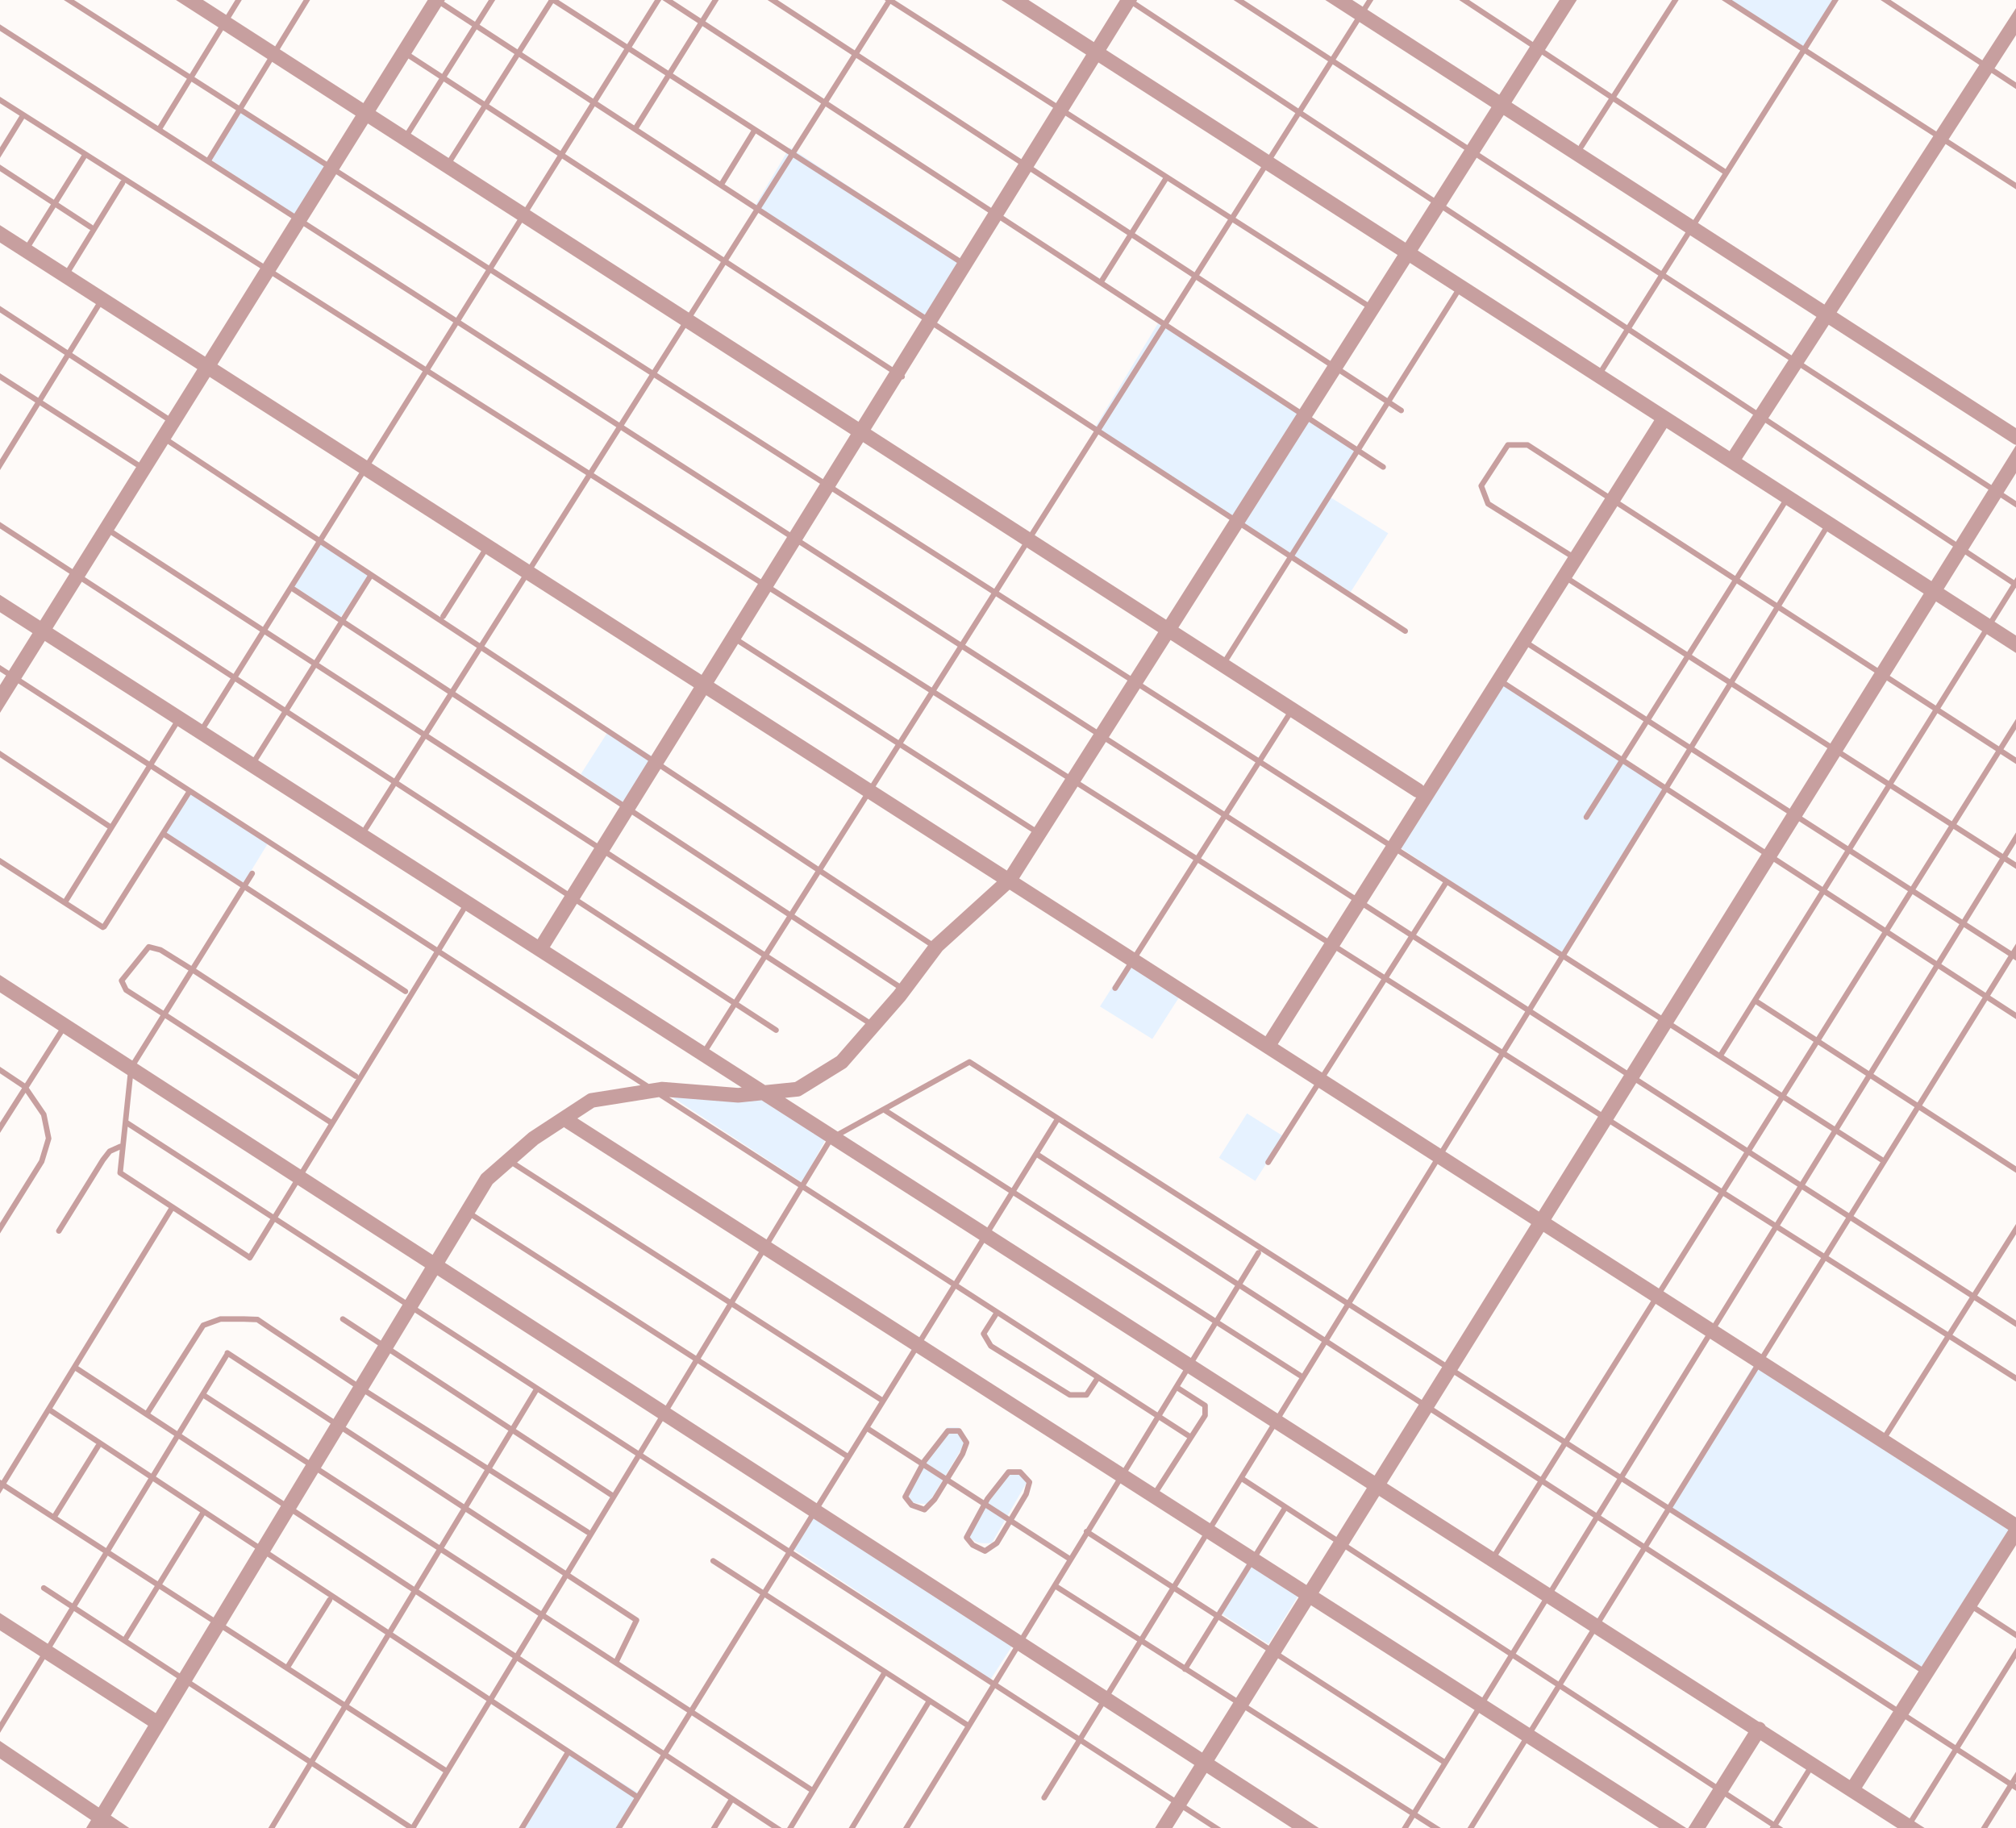<svg xmlns="http://www.w3.org/2000/svg" width="558" height="506"><path fill="#fefaf8" d="M-413-150H603v813H-413z"/><path fill="#e6f2ff" d="m250.408 412.566 11.778-17.47h3.118l2.085 3.921-10.465 17.263c-2.293.04-3.865-.182-4.716-.667s-1.451-1.501-1.8-3.047zm-31.509 15.747 6.84-10.923 55.803 36.056-7.333 11.363zm-36.774-127.209h27.805l19.928 11.686-7.734 14.581zm26.581-243.705 9.908-16.628 48.959 32.412-8.87 17.054zm237.686-78.16 26.455-40.462 52.308 33.522-25.727 40.864zm-59.95 254.646 28.804-45.843 46.329 29.836-29.557 46.167zm74.921 183.444 25.64-42.013L559 421.958l-26.534 40.729zM303.09 118.284l18.141-29.956 54.303 35.644-7.996 13.248 16.686 10.407-10.406 16.255zm-245.636-74.7 8.969-14.164 25.278 16.7-8.957 14.09zm-12.22 186.483 7.3-11.713 22.131 14.248-7.193 11.757zm35.208-68.44 7.854-12.298 14.541 8.996-8.645 12.597zm80.336 52.635 7.854-12.298 14.541 8.996-8.645 12.597zm143.667 64.33 7.854-12.298 14.541 8.996-7.892 12.316zm32.942 41.875 7.758-12.272 10.158 6.37-7.892 12.316zm-.434 125.471 8.456-13.74 14.267 8.901-8.607 13.986zm-200.592 73.133 20.69-35.07 19.444 12.189L155.091 532zm130.812-94.458c2.802-5.028 4.974-8.685 6.516-10.972s3.296-4.453 5.263-6.498h3.118l2.732 2.116-10.282 17.843c-2.203.199-3.731.055-4.582-.43s-1.773-1.172-2.764-2.06z"/><path fill="#c79f9f" d="m332.783-152.678 6.491 4.161 1.593-2.518a.763.763 0 0 1 1.289.815l-1.597 2.525 43.64 27.975 5.133-8.279-34.677-21.985a.762.762 0 0 1-.236-1.052.76.76 0 0 1 1.052-.236l34.663 21.977 6.659-10.742-14.364-9.273a.762.762 0 0 1-.227-1.054.76.76 0 0 1 1.054-.227l14.341 9.258 6.217-10.028a2.033 2.033 0 0 1 3.561.194.76.76 0 0 1 .946-.105l25.824 16.355 6.637-10.296-7.529-4.77a.762.762 0 0 1-.236-1.052.76.76 0 0 1 1.052-.236l7.539 4.776 2.931-4.546a.76.76 0 0 1 1.054-.228c.354.228.456.7.228 1.054l-2.924 4.536 29.719 18.83 7.712-12.204-16.239-10.192a2.033 2.033 0 0 1-.641-2.803 2.03 2.03 0 0 1 2.802-.642l16.25 10.2 5.401-8.545.039-.055.009-.013a.76.76 0 0 1 .057-.064.742.742 0 0 1 .213-.15l.062-.026a.763.763 0 0 1 .59.027.77.77 0 0 1 .082.045l27.554 17.507 11.148-17.565a2.034 2.034 0 0 1 3.433 2.179l-11.148 17.566 13.823 8.784 17.83-28.236a.76.76 0 0 1 .984-.276.76.76 0 0 1 .743.037l9.896 6.203 3.281-5.282a.76.76 0 0 1 1.05-.245.762.762 0 0 1 .245 1.05l-3.284 5.286 15.939 9.991 10.443-16.76a.76.76 0 0 1 1.05-.244.763.763 0 0 1 .244 1.05l-10.445 16.764 16.275 10.2 5.073-8.118a.76.76 0 0 1 1.05-.242.762.762 0 0 1 .242 1.051l-5.074 8.119 4.832 3.029a.762.762 0 0 1 .241 1.051.76.76 0 0 1-1.051.241l-4.831-3.028-7.973 12.759 6.935 4.396 5.626-9.076a.76.76 0 0 1 1.05-.246.762.762 0 0 1 .246 1.05l-5.634 9.088 5.395 3.42a.762.762 0 0 1 .236 1.052.76.76 0 0 1-1.052.236l-5.382-3.412-8.838 14.257 15.036 9.554c.355.226.46.697.235 1.052a.76.76 0 0 1-1.052.235l-15.022-9.546-4.572 7.377 20.744 13.019.008.005.008.005.008.005.07.047.005.004.004.003.058.043.049.039.144.129.034.034.053.057.025.028.049.059.029.037.03.04.042.061.027.041.029.048.041.073.015.029.079.172.019.05.013.035.024.073.015.051.008.029.008.03.014.06.008.038.005.027.007.039.021.178.004.061.002.051v.055l-.009.182-.004.042-.011.08-.035.171-.014.055-.009.033c-.019.065-.042.13-.069.194l-.079.169-.024.045-.03.052-.026.043-.009.015-9.274 14.345 8.309 5.264a.762.762 0 0 1 .236 1.052.76.76 0 0 1-1.052.236l-8.32-5.273-6.633 10.261 15.769 9.989a.762.762 0 0 1 .236 1.052.76.76 0 0 1-1.052.236l-15.782-9.996-14.592 22.571 30.512 19.345a.762.762 0 0 1 .236 1.052.76.76 0 0 1-1.052.236L572.127-12.11l-5.875 9.087 38.242 24.514c.945.606 1.22 1.863.615 2.809s-1.863 1.221-2.808.615L564.04.393l-11.975 18.523 50.704 33.347a2.03 2.03 0 0 1 1.699.211 2.034 2.034 0 0 1 .651 2.801l-11.39 18.292 9.738 6.264a.76.76 0 1 1-.825 1.283l-9.719-6.252-38.347 61.592 12.778 8.29 35.732-57.22a.76.76 0 0 1 1.05-.243.763.763 0 0 1 .243 1.051l-35.746 57.242 16.257 10.547 17.519-27.935a.76.76 0 1 1 1.292.81L586.17 156.95l12.247 7.945 4.667-7.564a.76.76 0 0 1 1.049-.248c.358.221.47.691.248 1.049l-4.685 7.593 4.451 2.888a.761.761 0 1 1-.829 1.28l-4.422-2.869-15.548 25.201 12.457 8.017 7.279-11.737a.76.76 0 0 1 1.05-.246.762.762 0 0 1 .246 1.05l-7.293 11.759 7.406 4.767a2.033 2.033 0 0 1-2.2 3.42l-7.35-4.73-12.848 20.718 21.711 14.038a.762.762 0 0 1 .226 1.054.76.76 0 0 1-1.054.226l-21.688-14.023-12.018 19.379 34.87 22.318a.762.762 0 0 1-.645 1.368l-10.659 16.878 10.627 6.83a.763.763 0 0 1 .229 1.054.76.76 0 0 1-1.053.229l-10.618-6.823-6.542 10.36 18.664 12.124a.763.763 0 0 1 .224 1.055.76.76 0 0 1-1.054.224l-18.649-12.114-18.231 28.873 35.45 22.955a2.033 2.033 0 0 1 2.884 2.754l-18.745 29.544 12.243 7.873 4.816-7.735a.76.76 0 0 1 1.05-.244.762.762 0 0 1 .244 1.05l-4.828 7.753 4.254 2.735c.35.228.457.699.229 1.054s-.699.457-1.053.229l-4.235-2.724-5.778 9.279 11.172 7.085a.763.763 0 0 1-.816 1.288l-11.162-7.079-16.821 27.014 29.149 18.684a2.042 2.042 0 0 1 .615 2.809 2.032 2.032 0 0 1-2.32.843l-12.147 19.457 13.51 8.8c.353.23.453.702.223 1.055a.76.76 0 0 1-1.055.223l-13.486-8.784-17.906 28.681 21.214 13.721a.76.76 0 0 1 .724.469l10.283 6.651.022.015.036.026a.76.76 0 0 1 .193.224l.011.02.006.011.011.023.018.043.014.039.011.035.01.038.008.038.004.029.005.051.001.024v.054a.776.776 0 0 1-.014.118l-.009.039a.76.76 0 0 1-.044.125l-.01.022-.022.042-.017.028-12.093 19.399 12.204 7.821a2.034 2.034 0 0 1-2.193 3.424l-12.162-7.793-9.42 15.113 23.452 15.276c.353.23.453.702.223 1.055a.76.76 0 0 1-1.055.223l-23.427-15.26-6.414 10.289 30.996 19.836a2.033 2.033 0 1 1-2.191 3.425l-30.956-19.81-6.283 10.08 9.948 6.359a.762.762 0 0 1 .232 1.053.76.76 0 0 1-1.053.232l-9.934-6.35-9.856 15.811 49.067 31.212a.762.762 0 0 1-.818 1.286L553.59 606.25l-9.643 15.468 61.124 39.536a2.032 2.032 0 1 1-2.208 3.414l-61.067-39.5-11.497 18.445 29.125 18.706c.855.549.031 1.832-.824 1.283l-29.108-18.695-11.495 18.442c-.198.331-.621.53-1.053.262l-.017-.011-10.062-6.506-4.123 6.608a.76.76 0 0 1-1.05.243.762.762 0 0 1-.243-1.05l4.136-6.628-35.003-22.631-18.518 29.73a.76.76 0 0 1-1.05.244.762.762 0 0 1-.244-1.05l18.532-29.752-29.705-19.206-19.069 30.769 27.776 17.948c.854.552.026 1.832-.827 1.281l-27.753-17.933-5.62 9.07 4.154 2.706.482.314 3.406 2.219 3.167 2.063.068.044.369.241c.353.23.452.702.223 1.055a.76.76 0 0 1-1.055.223l-.109-.071-.067-.044-.065-.042-3.364-2.191-3.406-2.219-.482-.314-4.125-2.687-4.542 7.327a.76.76 0 0 1-1.049.246.762.762 0 0 1-.246-1.05l4.56-7.356-1.521-.991-8.163-5.318-9.042 14.474a.76.76 0 0 1-1.05.243.763.763 0 0 1-.243-1.051l9.057-14.499-4.202-2.737-.618-.402-.617-.402-.618-.403-.18-.117-.36-.235-.351-.229-5.807-3.783-12.949 20.668 2.929 1.9a.763.763 0 0 1 .225 1.055.76.76 0 0 1-1.054.225l-2.909-1.887-1.457 2.327c-.596.958-1.85 1.24-2.802.643s-1.239-1.851-.643-2.802l1.49-2.38-23.75-15.404-11.865 19.264a.76.76 0 0 1-1.313-.025l-.021.037a.765.765 0 0 1-1.052.238l-29.21-18.451-11.231 18.206a.76.76 0 0 1-1.049.248.762.762 0 0 1-.248-1.049l11.239-18.22-46.132-29.14-17.321 27.821 27.088 18.248a2.033 2.033 0 1 1-2.272 3.373l-26.967-18.167-4.807 7.721 12.137 8.126c.35.234.444.708.209 1.058a.76.76 0 0 1-1.057.209l-12.095-8.098-5.316 8.539c-.593.963-1.847 1.245-2.8.651s-1.244-1.847-.651-2.801l5.387-8.653-63.953-42.817-14.804 24.411 41.857 27.496c.352.231.45.704.219 1.056a.76.76 0 0 1-1.056.219l-41.811-27.466-13.554 22.351 5.799 3.842a.763.763 0 0 1 .215 1.057.76.76 0 0 1-1.056.215l-5.748-3.808-2.165 3.572a.76.76 0 0 1-1.047.256.761.761 0 0 1-.256-1.047l2.197-3.623-8.586-5.687-6.158 10.099a.76.76 0 0 1-1.048.254.763.763 0 0 1-.254-1.048l6.187-10.148-30.283-20.06-5.007 8.214-6.598 10.823-.17.278-.169.277-3.298 5.41-.033.053 7.662 4.912a.764.764 0 0 1 .23 1.053.76.76 0 0 1-1.053.23l-7.633-4.893-2.503 4.106-.05.082-.025.041-.048.078-.024.039-.049.08-.133.217a.76.76 0 0 1-1.048.254.763.763 0 0 1-.254-1.048l.157-.258.048-.079.024-.039.047-.078.022-.037.045-.075 2.504-4.108-16.13-10.342-2.853 4.69-.686 1.128 14.94 9.616c.354.228.456.7.229 1.054a.76.76 0 0 1-1.054.229l-14.908-9.595-1.725 2.835-.124.205-.132.216-1.614 2.652-.106.174-1.585 2.606a.76.76 0 0 1-1.047.255.762.762 0 0 1-.255-1.048l.08-.131.055-.09 1.557-2.559 1.614-2.652.132-.216 1.87-3.073-82.345-53.001-10.679 17.671 65.271 42.746a2.034 2.034 0 0 1-2.227 3.402l-65.149-42.666-15.524 25.689 23.053 14.635a.762.762 0 0 1 .235 1.052.76.76 0 0 1-1.052.235l-23.025-14.617-9.078 15.023a2.033 2.033 0 0 1-2.683.749l-.108-.061a2.033 2.033 0 0 1-.688-2.792l9.123-15.099-29.198-18.535-.354.582-10.026 16.477-5.011 8.235-.142.233-.21.346-.209.344-.161.265-1.569 2.579 7.888 4.98a.763.763 0 0 1-.813 1.29l-7.867-4.966-.129.212-2.409 3.96-.044.072-.021.035-.043.07-.042.07-.182.299a.76.76 0 0 1-1.047.255.762.762 0 0 1-.255-1.048l.224-.369.043-.07.043-.071 2.432-3.996.141-.232-28.522-18-1.846 3.011-5.673 9.257-.168.274-.166.271-.247.402-.082.134-.164.268-2.933 4.785-2.739 4.47-.049.08-.356.581a.76.76 0 0 1-1.048.252.762.762 0 0 1-.252-1.048l.102-.166.047-.077.088-.143.044-.071.022-.036.045-.074 2.796-4.563 2.933-4.785.164-.268.224-.366.378-.617.154-.252 5.579-9.103 1.856-3.028-16.552-10.444-17.614 28.95 7.521 4.801a.763.763 0 0 1 .233 1.053.76.76 0 0 1-1.053.233l-7.494-4.783-2.76 4.537a.76.76 0 0 1-1.047.255.762.762 0 0 1-.255-1.048l2.777-4.565-15.325-9.782-9.138 15.137a.76.76 0 1 1-1.305-.788l9.158-15.169-10.694-6.826-13.954 22.788a.76.76 0 0 1-1.048.252.762.762 0 0 1-.252-1.048l13.969-22.811-24.031-15.34-14.896 24.102 21.604 13.805a.762.762 0 0 1 .232 1.053.76.76 0 0 1-1.053.232l-21.585-13.793-3.518 5.693 10.673 6.815a.762.762 0 0 1 .232 1.053.76.76 0 0 1-1.053.232l-10.655-6.803-4.468 7.229a2.032 2.032 0 1 1-3.458-2.138l4.499-7.28-15.879-10.138-12.147 19.551a.76.76 0 0 1-1.05.245.762.762 0 0 1-.245-1.05l12.157-19.567-14.843-9.477-18.308 29.19a.762.762 0 0 1-.881.32.76.76 0 0 1-.649-.087l-20.922-13.625-8.293 13.392a.76.76 0 0 1-1.049.247.764.764 0 0 1-.247-1.05l8.311-13.421-17.083-11.125-12.236 20.002 6.528 4.304a.763.763 0 0 1 .217 1.056.76.76 0 0 1-1.056.217l-6.485-4.276-2.469 4.037a.76.76 0 0 1-1.048.252.762.762 0 0 1-.252-1.048l2.496-4.081-3.663-2.415-4.5 7.252a.77.77 0 0 1-.041.069.76.76 0 0 1-1.057.21l-11.534-7.711-3.523 5.631 1.221.805a.763.763 0 0 1 .217 1.056.76.76 0 0 1-1.056.217l-1.191-.785-.769 1.231a2.03 2.03 0 0 1-2.801.645 2.033 2.033 0 0 1-.645-2.802l.821-1.312-15.29-10.082-8.028 12.872a.76.76 0 0 1-1.05.243.762.762 0 0 1-.243-1.05l8.048-12.905-10.546-6.953a.763.763 0 0 1-.217-1.056.76.76 0 0 1 1.056-.217l10.514 6.932 3.596-5.765-14.03-9.379a.762.762 0 0 1-1.183-.913.765.765 0 0 1 .05-.761.76.76 0 0 1 .634-.339l4.047-6.455-4.466-2.945a.763.763 0 0 1-.217-1.056.76.76 0 0 1 1.056-.217l4.438 2.926 12.263-19.559-8.642-5.628-7.831 12.552a.76.76 0 0 1-1.05.243.762.762 0 0 1-.243-1.05l7.846-12.577-7.616-4.959a.762.762 0 0 1-.223-1.055.77.77 0 0 1 .062-.082.76.76 0 0 1-.068-.903l17.399-27.696-9.454-6.036-6.652 10.711a.76.76 0 0 1-1.05.245.762.762 0 0 1-.245-1.05l6.662-10.727-6.425-4.102a.762.762 0 0 1-.232-1.053.76.76 0 0 1 1.053-.232l6.409 4.092 3.563-5.738-10.793-6.896a.762.762 0 0 1-.232-1.053.76.76 0 0 1 1.053-.232l10.777 6.886 32.902-52.975-21.533-13.589-20.831 33.513a2.027 2.027 0 0 1-2.8.653 2.027 2.027 0 0 1-.653-2.8l20.844-33.536-19.525-12.321a.763.763 0 0 1 .813-1.29l19.516 12.316 12.057-19.397-32.39-20.682a.762.762 0 0 1-.232-1.053.76.76 0 0 1 1.053-.232l32.375 20.672 25.022-40.256-37.728-24.707-19.434 30.918a.76.76 0 0 1-1.051.24.762.762 0 0 1-.24-1.051l19.449-30.942-5.328-3.489-12.831 20.326a.76.76 0 0 1-1.052.238.764.764 0 0 1-.238-1.052l12.845-20.348-13.314-8.719a2.034 2.034 0 0 1 2.227-3.402l13.258 8.683 13.465-21.328a.76.76 0 0 1 .078-.161.775.775 0 0 1 .108-.133l31.278-49.545-17.693-11.316-39.884 63.696a2.03 2.03 0 0 1-3.445-2.158l39.904-63.728-30.003-19.187-7.533 11.997a.76.76 0 1 1-1.291-.811l7.54-12.007-7.305-4.671a.763.763 0 0 1-.232-1.053.76.76 0 0 1 1.053-.232l7.294 4.665 9.265-14.754-10.197-6.556-6.13 9.594a.76.76 0 0 1-1.053.232.762.762 0 0 1-.232-1.053l6.132-9.597-6.589-4.236c-.935-.607-1.218-1.865-.611-2.81s1.865-1.218 2.809-.611l6.58 4.23 11.117-17.398-10.146-6.501-8.009 12.425a.76.76 0 0 1-1.054.228.763.763 0 0 1-.228-1.054l8.007-12.421-7.778-4.983a.763.763 0 0 1-.231-1.053.76.76 0 0 1 1.053-.231l7.781 4.986 15.758-24.444-25.049-16.099c-.935-.607-1.218-1.865-.611-2.81s1.865-1.218 2.809-.611l14.322 9.204 10.532-16.838-26.374-17.537a.762.762 0 0 1-.213-1.057.76.76 0 0 1 1.057-.213l26.339 17.514 9.562-15.289-36.74-23.983-.012-.009-.052-.038a.76.76 0 0 1-.231-.319.77.77 0 0 1-.047-.339.76.76 0 0 1 .12-.347l12.637-19.527-12.416-8.166a.763.763 0 0 1-.218-1.056.76.76 0 0 1 1.056-.218l12.407 8.16 3.527-5.449-16.774-11.148a.762.762 0 0 1-.213-1.057.76.76 0 0 1 1.057-.213l16.759 11.138 12.682-19.595-18.467-12.323-10.759 16.419a.76.76 0 0 1-1.055.22.764.764 0 0 1-.22-1.056l10.766-16.43-10.551-7.041a.762.762 0 0 1-.215-1.051.76.76 0 0 1 .002-.837l27.183-41.064L-413.38 4.72a.762.762 0 0 1-.224-1.055.76.76 0 0 1 1.054-.224l26.974 17.515 16.057-24.257-43.864-28.818a.76.76 0 0 1-.343-.599v-.09a.76.76 0 0 1 .127-.378l23.076-34.652-5.517-3.567-16.288 24.645a.76.76 0 0 1-1.056.216.762.762 0 0 1-.216-1.056l16.28-24.632-16.058-10.38a.762.762 0 0 1-.226-1.054.76.76 0 0 1 1.054-.226l16.071 10.389 12.076-18.27-28.974-18.679a.763.763 0 0 1-.228-1.054.76.76 0 0 1 1.054-.228l28.989 18.688 7.003-10.596-36.817-23.64a.763.763 0 0 1-.23-1.053.76.76 0 0 1 1.053-.23l36.834 23.651 14.257-21.572-35.613-22.822a.766.766 0 0 1-.231-1.053.76.76 0 0 1 1.053-.231l35.632 22.833 14.946-22.612a.76.76 0 0 1 1.056-.216.762.762 0 0 1 .216 1.056l-14.934 22.594 5.727 3.669 17.009-25.54a2.037 2.037 0 0 1-.034-2.24 2.033 2.033 0 0 1 2.808-.615l23.294 14.932 9.071-13.642.034-.047.011-.015.01-.013.005-.005.002-.002.031-.033.007-.006a.81.81 0 0 1 .037-.034l.023-.019.005-.004a.76.76 0 0 1 .114-.073l.06-.028a.73.73 0 0 1 .177-.05l.006-.001.036-.004a.724.724 0 0 1 .114-.003h.006a.88.88 0 0 1 .073.008c.064.01.126.028.187.054a.77.77 0 0 1 .113.061l30.52 19.928 13.135-20.044a.76.76 0 0 1 1.055-.22c.352.231.45.703.22 1.056l-13.134 20.042 12.524 8.177 18.991-29.392a.76.76 0 0 1 1.054-.227.762.762 0 0 1 .226 1.054l-10.809 16.729 23.245 14.682 11.302-17.692-21.397-13.488a.763.763 0 0 1 .813-1.29l21.405 13.493 8.037-12.581a.76.76 0 0 1 1.053-.232.762.762 0 0 1 .232 1.053l-8.032 12.573 12.575 7.926 13.461-21.522a2.033 2.033 0 0 1 3.114-1.981l22.606 14.547 7.84-12.362a.76.76 0 0 1 1.052-.235.761.761 0 0 1 .235 1.052l-7.846 12.371 19.673 12.66 11.827-18.787-10.479-6.687a.763.763 0 0 1-.233-1.053.76.76 0 0 1 1.053-.233l10.47 6.683 4.059-6.446a.76.76 0 0 1 1.051-.239.763.763 0 0 1 .239 1.051l-4.064 6.454 18.255 11.651 11.899-19.001a2.03 2.03 0 0 1 3.445 2.158l-11.916 19.029 37.707 24.066a.762.762 0 0 1 .345.748l14.789-23.903-31.541-20.29a.763.763 0 0 1-.229-1.054.76.76 0 0 1 1.053-.229l31.519 20.276 9.231-14.917-6.438-4.166a.762.762 0 0 1-.226-1.054.76.76 0 0 1 1.054-.226l6.413 4.149 2.785-4.5a.763.763 0 0 1 1.296.803l-2.801 4.525 22.128 14.317 12.558-20.204c.593-.96 1.846-1.246 2.8-.653s1.246 1.846.653 2.8l-12.597 20.265 21.772 14.088 15.461-24.667-15.391-9.835a.765.765 0 0 1-.232-1.053.76.76 0 0 1 1.053-.232l15.38 9.828 6.016-9.597a.76.76 0 0 1 1.051-.241.762.762 0 0 1 .241 1.051l-6.023 9.607 24.844 15.875 8.789-14.245-15.432-9.932a2.033 2.033 0 0 1 2.2-3.42l15.368 9.89 5.546-8.988a.76.76 0 0 1 1.049-.248.763.763 0 0 1 .248 1.049l-5.561 9.012 62.112 39.974L136-115.362l-52.13-34.357a.764.764 0 0 1 .839-1.273l52.09 34.33 7.071-11.509-32.769-21.259a.761.761 0 1 1 .829-1.28l32.739 21.239 6.091-9.914-14.066-9.074a2.034 2.034 0 0 1 2.204-3.418l13.991 9.026 5.027-8.18a.76.76 0 0 1 1.049-.25c.359.22.471.69.25 1.049l-5.044 8.208 12.133 7.827 9.853-16.069a.76.76 0 0 1 .088-.655.763.763 0 0 1 1.056-.217l25.098 16.541 8.676-13.899-1.562-1.027a.763.763 0 0 1 .838-1.274l1.532 1.007 1.198-1.918a2.03 2.03 0 0 1 2.801-.648 2.034 2.034 0 0 1 .648 2.801l-1.247 1.998 41.247 27.111 9.397-15.032-21.676-13.943a.76.76 0 0 1 .825-1.283l22.2 14.279a.77.77 0 0 1 .108.056c.041.026.08.055.114.087L313.02-107l11.466-18.132-37.591-24.181a.763.763 0 0 1-.229-1.054.76.76 0 0 1 1.053-.229l37.581 24.175 11.803-18.665-6.512-4.174c-.945-.606-1.22-1.863-.615-2.809s1.863-1.221 2.808-.615zm-15.969 776.947-12.086 19.593 29.223 18.459a.76.76 0 0 1 .257.271l.016-.03 11.883-19.294-29.294-18.999zm-623.341-4.264-17.758 28.674 20.633 13.437 18.038-28.758-20.913-13.353zm825.295 18.017-11.096 17.781 9.431 6.097 11.105-17.816-9.441-6.063zm-892.394 9.996-4.115 6.579 10.914 7.297 4.136-6.665-10.935-7.211zm-23.542-4.575-3.59 5.756 15.291 10.082 3.536-5.653-15.237-10.186zm758.182-21.47L348.188 642.8l23.76 15.41 12.953-20.675-17.647-11.497-6.239-4.065zm-222.346 7.707-13.584 22.277 8.583 5.685 13.551-22.346-8.55-5.616zm-486.937 5.2-12.344 19.892 3.655 2.41 12.232-19.995-3.542-2.307zm174.94-16.892-17.463 28.925 15.33 9.785 17.61-28.942-15.477-9.768zm248.786 2.926-10.281 16.9-.211.347-.312.512-.2.328-.198.325-.196.323-.389.64-.29.477-3.334 5.481 16.131 10.343.017-.028 3.211-5.268.338-.554.233-.382.157-.258 6.293-10.322 5.037-8.262-16.005-10.602zm-195.557-11.47-6.897 11.253-.321.524-.538.878-.375.612-.375.612-.377.614-8.942 14.589 28.518 17.997 1.637-2.691.241-.397.284-.467.144-.237 4.983-8.189 10.258-16.859.137-.225-28.378-18.015zm602.501 5.221-11.013 17.679 35.003 22.632 11.094-17.777-35.085-22.533zm-842.848 12.284-12.37 19.776 10.931 7.207 12.34-19.885-10.9-7.099zm769.221 11.645-5.627 9.008 8.187 5.334 1.492.972 5.617-9.065-9.67-6.249zm-672.633-1.104-3.536 5.69 15.876 10.137 3.519-5.694-15.859-10.132zm239.374-43.63-3.431 5.679 82.348 53.004.666-1.095 2.872-4.722-82.456-52.865zm-367.844 41.826-4.031 6.463 15.239 10.187 4.101-6.556-15.309-10.093zm562.049-34.554-4.84 7.981 63.968 42.826 4.813-7.731-63.942-43.076zm-62.684 7.768-3.258 5.344-.356.585-1.059 1.737-.595.975-8.238 13.513 30.283 20.06 13.581-22.272-30.358-19.942zm-432.188-.789-17.5 28.606 17.09 11.129 17.751-28.662-17.341-11.072zm719.876 21.403-5.605 8.948 3.587 2.337.381.248.377.245.373.243.37.241 1.093.712.36.235.18.117.618.403 5.412 3.526 5.624-9.003-12.77-8.252zm-642.83-17.377-14.947 24.057 15.856 10.131 14.896-24.101-15.804-10.087zm62.951-1.614-17.605 28.749 10.685 6.82 17.459-28.919-10.539-6.651zm98.047 12.292-.299.492-.444.729-.293.481-1.298 2.133-.196.322 29.195 18.533 15.554-25.738-28.863-18.901-13.355 21.948zm71.328-43.358-7.915 13.099 82.46 52.867 2.706-4.448.305-.502.305-.501.29-.477.487-.801.197-.324.199-.327 10.934-17.973-47.886-31.718-3.079 5.097-.128.211-.145.24-1.953 3.232-1.892 3.131-.038.063-.039.065-.064.106a.76.76 0 0 1-.991.289.76.76 0 0 1-.752-.042l-33.001-21.288zm-363.463 35.251-12.278 19.684 15.311 10.095 12.358-19.757-15.392-10.022zm808.007-8.108-19.182 30.7 9.665 6.245 19.069-30.769-9.554-6.177zm-139.197-.004-.023.037-5.312 8.531-.156.251-.154.247-.252.406-.167.269-.167.269-3.176 5.1-2.966 4.763 26.249 16.58 12.096-19.609-25.971-16.844zm241.539 11.658-11.528 18.474 9.441 6.063 11.5-18.449-9.412-6.088zm-811.059 8.953-3.563 5.68 14.837 9.474 3.536-5.691-14.81-9.463zm610.451-25.115-12.881 20.88 29.293 18.999 12.828-20.829-29.24-19.049zm-738.142 23.496-3.984 6.354 14 9.359 4.026-6.455-14.042-9.259zm595.23-53.915-15.755 25.98 63.982 43.103 17.258-27.72-65.485-41.363zm-398.017 22.901-17.642 28.544 24.026 15.336 17.602-28.742-23.986-15.137zm72.424 3.502-17.761 29.192 16.555 10.447 9.52-15.533.807-1.317.323-.527.324-.529 6.852-11.18-16.621-10.552zm552.761-.533-19.221 30.681 12.769 8.251 19.18-30.702-12.728-8.23zm-45.359-29.326-12.272 19.791 12.662 8.176a.76.76 0 0 1 .344.553l.985 8.538a.763.763 0 0 1-.108.487l-9.191 14.913 6.272 4.086 17.625 11.482 25.627-40.909-41.944-27.118zm125.402 26.553-5.957 9.565a.782.782 0 0 1-.187.299l-5.444 8.738 35.086 22.534 11.53-18.478-35.028-22.657zm-824.607 10.369-17.653 28.446 3.534 2.302 17.492-28.594-3.374-2.154zm65.712-3.207-15.044 23.984 14.805 9.46 14.947-24.057-14.707-9.387zm418.477 1.986-14.915 24.461 8.547 5.614 14.81-24.423-8.443-5.652zm-548.945.813-12.267 19.566 14.039 9.257 12.273-19.677-14.045-9.146zm52.615-7.344-17.685 28.271 10.895 7.096 17.645-28.435-10.856-6.932zm46.098 19.66-3.248 5.199a2.036 2.036 0 0 1-.379.448l14.68 9.373 3.563-5.681-14.616-9.34zm747.169-22.348-10.914 17.61 29.708 19.208 11.01-17.675-14.084-9.046a.76.76 0 0 1-1.051-.675l-14.669-9.422zm-361.618 2.812-13.003 21.374-.442.727 16.007 10.602 7.65-12.549.559-.916.595-.975 4.7-7.709L89.7 597.512zm33.219-14.657-15.085 24.745 30.358 19.942 14.921-24.472-30.195-20.215zm-277.766 4.529-17.689 29.301 15.482 9.77 17.763-29.195-15.556-9.876zm43.391 7.965-7.843 12.797 28.374 18.012.182-.297 7.493-12.314-28.206-18.198zm381.295-1.547-12.523 20.113 18.589 11.742 2.961-4.755 3.008-4.831.168-.27.156-.25.156-.25.153-.246.155-.248 5.628-9.038-8.118-5.266-2.115-1.372-.812-.527-.813-.527-2.449-1.588-.821-.532-3.322-2.154zm-549.885-2.051-14.997 24.004 14.619 9.341 15.043-23.984-14.665-9.361zm-80.847-6.459-17.541 28.124 15.393 10.023 17.665-28.24-15.517-9.907zm664.27-.868-.117.186-.569.914-12.315 19.779 25.965 16.842 12.882-20.883-25.846-16.838zm-548.947-12.026-17.715 28.243 14.701 9.384 10.112-16.273a.76.76 0 0 1 1.05-.245.762.762 0 0 1 .245 1.05l-10.121 16.289 15.802 10.085 17.63-28.526-31.704-20.007zm788.43 27.027-9.598 15.381 9.41 6.087 9.636-15.459-9.447-6.009zm-868.318-1.294-3.545 5.713 26.231 16.748c.051-.172.126-.34.226-.5l3.269-5.233-26.181-16.728zm681.779-8.827-12.125 19.55a.76.76 0 0 1-.197.215l16.542 10.776 9.03-14.656-.913-7.919-.568-.366-11.77-7.6zM40.35 565.094l-3.758 6.22-.216.358-.108.178-.214.355-.107.177-.319.529-.318.527-.348.576-.315.521-7.554 12.504-.004.006 47.89 31.722.412-.677 13.031-21.42-20.238-13.294-7.406 12.21a.76.76 0 0 1-1.047.256.761.761 0 0 1-.256-1.047l7.434-12.256-26.557-17.445zm-101.418 14.92-6.847 11.253-3.727 6.125 28.852 18.894 10.662-17.644-28.941-18.627zm-112.048 10.847-11.244 18.361 10.53 6.646 11.095-18.378-10.381-6.629zm679.473-14.656-9.412 15.11 35.031 22.659 9.592-15.371-21.042-13.385-6.266 10.037a.76.76 0 0 1-1.05.243.763.763 0 0 1-.243-1.051l6.272-10.048-12.883-8.195zm-801.213 6.093-14.666 23.719a.76.76 0 0 1-.316.285l11.363 7.26 14.997-24.003-11.378-7.262zm-81.383-6.805-17.519 27.943 14.042 9.144 17.534-28.112-14.057-8.976zm849.359 19.794-5.161 8.289 13.965 8.969 5.131-8.236-13.934-9.022zm-576.196-13.623.241-.392-7.828 12.772 28.201 18.196 7.429-12.21-28.043-18.366zm297.905-21.936-6.454 10.639 65.5 41.374 12.548-20.155-37.276-24.176-10.712-6.947-5.621 9.185.476.31 5.958 3.889.393.257.098.064.683.446.584.381.638.416 14.423 9.414 6.712 4.381.251.164.247.161.368.24.247.161 3.353 2.189 3.45 2.252.065.042.067.043.144.094c.353.23.452.703.222 1.055a.76.76 0 0 1-1.055.222l-.211-.138-.097-.064-.033-.021-.067-.043-3.318-2.166-3.6-2.35-.368-.24-.213-.139-.216-.141-6.78-4.426-14.267-9.312-.53-.346-.265-.173-.638-.416-.189-.123-.567-.37-.38-.248-.191-.125-.384-.25-22.996-15.01zm245.696 28.039-10.956 17.537 9.55 6.174 10.911-17.606-9.505-6.105zm-620.495-1.284-11.295 18.381 5.615 3.543 11.249-18.368-5.569-3.556zm523.474-5.474-12.206 19.782 11.5 7.492a.836.836 0 0 1 .099-.237l12.14-19.574-11.533-7.463zm-183.456 13.606-4.876 7.997 8.439 5.65 4.842-7.985-8.405-5.662zm-289.38-10.802-7.884 12.957 16.625 10.555 7.849-12.807-16.591-10.705zm234.978-12.524-1.61 2.646-1.158 1.903-.482.793-.725 1.192-.485.797-10.697 17.583 16.065 10.555 15.092-24.756-16-10.713zm-397.152-27.882-33.153 53.423 13.727 8.772a.76.76 0 0 1 .114-.388l32.909-53.226-13.597-8.581zm718.018 35.36-10.95 17.48 12.727 8.229 10.953-17.532-12.73-8.177zm-142.846-7.185-13.026 20.921 2.934 1.903.822.533.819.531.817.53 2.848 1.847 2.115 1.372 6.726 4.362 1.369.888.04-.063 11.67-18.742.389-.624.194-.311.386-.621.193-.31.133-.212-18.428-12.005zm269.874 10.716-9.878 15.83 9.447 6.009 9.857-15.814-9.426-6.026zm-751.77-7.472-11.402 18.449 17.077 10.777 11.299-18.387-16.974-10.839zm-139.347 15.561-3.568 5.704 10.851 6.929 3.546-5.713-10.829-6.92zm817.151-5.464-5.648 9.071 13.935 9.022 5.653-9.076-13.94-9.017zm-22.278.12-5.18 8.359 14.56 9.351 5.164-8.294-14.544-9.416zm-843.575-15.959-17.402 27.891 8.645 5.63 17.512-27.931-8.755-5.59zm533.484 20.429-.825 1.343-.182.296-.742 1.207-.111.181-.942 1.532-.581.945 10.081 6.748 4.879-8.001-10.033-6.759-1.542 2.508zm169.224-26.064-12.253 19.677 25.841 16.835 12.204-19.779-25.793-16.733zm-578.059-1.186-17.614 28.193 14.667 9.363 17.711-28.237-14.764-9.319zm254.037 3.641-7.401 12.248 32.866 21.2 1.817-3.007 1.953-3.232.218-.36 3.167-5.243-32.619-21.606zm-49.27 7.198-3.413 5.609 28.938 18.625 3.427-5.672-28.952-18.562zm588.108-5.054-9.912 15.877 21.042 13.385 9.88-15.833-21.01-13.43zm-353.441-2.554-15.639 25.647 8.397 5.657 15.732-25.941-8.49-5.363zm-268.272-4.401-10.483 17.105 28.032 18.358 3.7-6.082 6.866-11.285-28.116-18.097zm-73.951.084-14.754 24.009 5.567 3.555 3.741-6.108a.76.76 0 0 1 1.048-.252c.359.22.472.689.252 1.048l-3.756 6.132 10.373 6.624 14.517-24.047-16.988-10.961zm-230.509 2.384-17.393 27.687a.77.77 0 0 1-.049.069l7.41 4.826 17.395-27.88-7.364-4.702zm91.461-27.702-33.301 53.236 10.825 6.917 33.148-53.417-10.672-6.736zm157.319 37.106-7.915 13.111 15.56 9.878 7.889-12.966-15.534-10.023zm230.364-16.021-15.242 25.128 20.24 13.296 12.362-20.32 1.158-1.903 1.644-2.702-20.161-13.498zm39.492 24.607 18.847 12.616.039-.062.511-.832.467-.76.19-.309.9-1.464.155-.252 1.091-1.774 1.576-2.563-18.843-12.692-4.933 8.091zm257.274-32.023-10.786 17.391 41.951 27.122 10.943-17.469-42.108-27.044zm-737.507 28.753-3.565 5.715 15.519 9.907 3.569-5.705-15.523-9.918zm235.609-8.299-7.623 12.53 16.595 10.708 7.592-12.388-16.564-10.849zm584.64 4.689-5.625 9.077 14.547 9.418 5.648-9.07-14.57-9.424zm-17.156 3.426-5.235 8.379 9.501 6.102 5.183-8.364-9.449-6.117zm-679.692-25.552-11.641 18.558 31.695 20.001 11.414-18.467-31.468-20.093zm724.185 13.93-9.338 14.995 13.941 9.017 9.406-15.1-14.009-8.912zm-539.121-7.839-8.01 13.164 28.948 18.559 7.921-13.108-28.859-18.616zm280.229-20.603-12.937 21.129 10.745 6.969 37.253 24.161 13.03-20.929-48.091-31.33zm-65.768 20.258-7.984 12.987-7.075 11.508-.175.284-.087.142-.174.283-.027.043 10.021 6.751 15.615-25.609-10.115-6.388zm-443.019-5.487-17.435 28.198 11.384 7.266 17.603-28.175-11.551-7.289zm633.146 7.093-12.223 19.816 11.536 7.465 12.273-19.791-11.585-7.49zm204.112 11.026-6.291 10.082 9.426 6.025 6.283-10.08-9.418-6.027zm-883.193-47.108-33.165 53.172 15.525 9.919 33.288-53.216-15.648-9.875zM6.382 542.78l-13.184 21.818 32.618 21.606.226-.374 7.117-11.78.332-.55.166-.274.696-1.152.828-1.371.21-.348.318-.527.215-.355 3.151-5.216L6.382 542.78zm426.217 26.273-5.277 8.424 12.728 8.175 5.238-8.384-12.689-8.215zm-615.158-19.58-14.868 24.057 16.97 10.837 14.758-24.015-16.859-10.879zm-207.967 7.083-3.59 5.714 32.742 20.905 3.565-5.715-32.716-20.904zm907.605 2.437-9.916 15.918 12.884 8.196 9.914-15.88-12.882-8.234zm-64.05 8.76-5.654 9.051 9.444 6.114 5.625-9.076-9.415-6.089zm-324.804-33.576-14.715 24.187 36.103 24.321.255-.413.175-.284 7.075-11.508 7.994-13.003-36.887-23.299zm168.49 16.45-12.242 19.661 18.428 12.006 12.25-19.676-18.437-11.991zm-452.507-3.487-7.827 12.736 17.316 11.171a.76.76 0 0 1 .641.414l15.842 10.222 7.629-12.538-33.601-22.005zm212.282-8.761-5.004 8.283-10.345 17.125 26.56 17.447 15.249-25.139-26.46-17.715zm50.783 30.238-.556.914-.277.455 16.001 10.714 4.935-8.095-15.98-10.766-4.123 6.778zm367.825-12.298-9.231 14.893 14.577 9.429 9.331-14.985-14.678-9.337zm63.257.341-6.301 10.093 21.01 13.43 6.292-10.084-21.001-13.439zm-208.839-14.229-.003.007-12.276 19.715 25.788 16.73 12.223-19.815-25.731-16.636zm-415.784 11.811-3.401 5.549 28.112 18.094 3.413-5.609-28.124-18.034zm-57.153-27.233-10.242 16.665 51.437 33.686 10.477-17.094-51.672-33.257zm-213.077-24.617-33.216 52.872 32.712 20.901 33.16-53.165-32.656-20.609zm795.569 56.331-5.661 9.037 12.687 8.215 5.654-9.05-12.679-8.201zM-25.62 521.757l-.329.542-.715 1.176-.717 1.178-19.884 32.68 28.856 18.613 21.392-35.4-28.602-18.788zm412.751 17.857-5.343 8.616 42.114 27.048 5.285-8.437-42.056-27.227zm114.672 9.613-9.934 15.953 14.01 8.912 9.918-15.921-13.994-8.944zm67.465 7.872-6.474 10.373 9.416 6.026 6.421-10.3-9.363-6.099zm-771.336-20.216-15.146 24.009 16.362 10.447 14.879-24.072-16.094-10.384zm124.698 2.843-8.102 13.22 28.123 18.025 8.01-13.164-28.031-18.081zm541.788 9.799-9.232 14.777 9.403 6.082 9.224-14.883-9.395-5.976zm-713.575-7.222-11.662 18.665 14.767 9.32 11.645-18.565-14.75-9.42zm434.326 11.117-6.567 10.769 8.487 5.361 6.465-10.658-3.026-1.975-5.359-3.498zm-95.174-6-4.984 8.217 20.163 13.499.46-.757 4.498-7.394-20.137-13.566zm111.181 1.845-5.554 9.157 15.918 10.39 5.618-9.181-10.382-6.733-.332-.216-.821-.533-.531-.344-.529-.343-3.387-2.197zm74.269-81.96-42.477 69.425 48.101 31.336 43.096-69.221-25.047-16.215-9.466 15.368a.76.76 0 0 1-1.049.249.763.763 0 0 1-.249-1.049l9.484-15.397-22.392-14.497zM547.1 542.657l-6.589 10.553 21.001 13.439 6.48-10.383-20.892-13.608zm-179.047-1.439-10.721 17.378 11.588 7.492 10.784-17.387-11.65-7.483zm156.132 6.371-6.295 10.107 12.883 8.236 6.301-10.095-12.889-8.248zm-130.639-18.317-5.609 9.045 42.062 27.231 5.66-9.035-42.114-27.241zm92.281 9.739-9.922 16.01 14.681 9.339 9.935-15.957-14.694-9.392zm-35.41 1.604-9.184 14.66 12.675 8.198 9.226-14.767-12.717-8.091zm-276.501 5.458-.123.199-.787 1.28-5.801 9.436 10.11 6.387 6.578-10.79-9.977-6.512zM28.578 506.049 7.171 541.474l32.693 21.477 10.316-17.076 5.245-8.682a.75.75 0 0 1 .125-.357.76.76 0 0 1 .222-.218l5.259-8.705-32.454-21.863zm550.873 34.729-9.378 15.028 9.362 6.099 9.414-15.103-9.399-6.023zm-980.75 8.894-3.563 5.738 9.461 6.04 3.59-5.715-9.488-6.063zm711.063-20.009-12.244 19.67 18.438 11.99 12.275-19.715-18.469-11.944zm-526.949-2.531-15.13 24.12 13.812 8.82 15.15-24.015-13.833-8.925zm43.363 8.202-7.936 12.84 16.856 10.876 7.832-12.745-16.752-10.971zm34.545-15.07-3.347 5.446 51.67 33.256 3.397-5.543-51.721-33.16zm-124.917 12.441-11.624 18.8 11.558 7.294 11.673-18.683-11.606-7.411zm485.644-1.655-.013.007-.874 1.435-5.74 9.422-.15.246-.164.27-.246.403-.164.27-2.839 4.661-2.719 4.463 9.409 6.102 12.937-21.132-9.437-6.148zm99.822-19.873-10.702 17.19 18.856 12.19a.76.76 0 0 1 .53.342l26.091 16.869 10.718-17.374-45.492-29.218zm-129.801 31.797-.007.041a.76.76 0 0 1-.092.226l-5.413 8.877 5.399 3.524 2.984 1.947 5.55-9.154-7.823-5.074-.597-.387zm-77.092-35.757L92.102 543.94l20.141 13.569 22.506-36.995.202.13-.483-.315-.486-.317-.971-.634-1.455-.95-2.55-1.665-.569-.372-1.14-.744-12.917-8.431zm394.525 30.597-6.299 10.117 13.994 8.945 6.296-10.109-13.991-8.953zm-563.572-35.137-21.908 35.745 28.027 18.079 21.651-35.583-27.77-18.242zm190.694 18.67-.01.017-7.002 11.509 36.894 23.302 5.414-8.806.61-.992.203-.33.406-.66.09-.147-33.575-21.915-.897-.585-2.133-1.392zm421.15 5.158-9.275 14.858 20.892 13.608 9.371-15.018-20.988-13.449zM57.278 537.074 83.74 554.79l4.986-8.221-26.428-17.805-5.02 8.31zm-424.865-41.679-32.907 52.982 9.494 6.067 33.212-52.864-9.799-6.184zm842.804 36.84-9.994 15.997 9.39 5.973 9.924-16.013-9.32-5.957zm-70.632-20.768-8.901 14.351 42.129 27.25 9.168-14.633-42.396-26.968zm128.396 21.997-6.65 10.675 12.892 8.25 6.595-10.563-12.837-8.362zm-663.326-27.908a.76.76 0 0 1-.112.357l-8.021 13.052 51.719 33.159 8.104-13.223-51.691-33.344zm324.458 7.657-13.035 21.204 2.551 1.654 3.052 1.979.228.148 5.989 3.885 11.696 7.586 1.323.858.531.344.163.106.328.213.322.209 2.697-4.426 3.108-5.103.223-.366.165-.271.15-.247 5.656-9.286.906-1.487-25.909-16.878a.781.781 0 0 1-.145-.122zm-13.834 22.503-.37.601-5.2 8.459 9.973 6.509 5.389-8.837a.76.76 0 0 1 .225-.236l-7.497-4.862-2.521-1.635zm-459.278-12.463-11.704 18.86 13.595 8.58 11.628-18.807-13.52-8.633zm45.782-6.465-15.134 24.224 14.753 9.42 15.133-24.126-14.751-9.518zm694.471 6.523-10.033 16.015 12.715 8.089 9.996-16-12.679-8.104zm-87.052 7.935-5.353 8.677 11.654 7.485 5.346-8.621-11.647-7.54zm118.707-3.667-6.283 10.139 14.696 9.393 6.299-10.118-14.712-9.415zm-686.029-4.883-8.136 12.898 16.083 10.376 7.95-12.863-15.897-10.41zm350.701-36.774.281-.462-21.041 34.586.921.601 35.69 23.295.734-1.194.37-.602 27.066-44.026-17.451-11.457-.042.07-7.332 11.848-5.811 9.39-1.759 2.842-.075.122-.103.166a.76.76 0 0 1-1.049.247.763.763 0 0 1-.247-1.05l.083-.135.038-.062.019-.03.038-.061 1.759-2.842 5.811-9.39.029-.048-17.929-11.809zm435.743 32.625-11.721 18.781L591 543.35l11.687-18.748-9.363-6.056zm-75.544 5.016-6.725 10.8 13.991 8.954 6.656-10.685-13.923-9.069zM86.363 488.932l-.617 1.021-1.392 2.304-1.501 2.484-.903 1.494-1.209 2.001-.608 1.006-15.73 26.038 26.435 17.809 22.266-36.704-26.74-17.454zm-247.851 26.45-10.194 16.493 16.743 10.965 10.235-16.655-16.785-10.803zm-129.359.304-11.811 18.881 10.667 6.732 11.708-18.867-10.565-6.747zm833.829 1.725-9.194 14.76 12.839 8.363 9.269-14.849-12.914-8.274zm-558.536-12.196-4.216 6.93-.641 1.053-.64 1.051-.957 1.574-.637 1.048-1.877 3.084-.306.501L3.77 539.24l9.208-15.237-28.532-18.789zm343.129-4.156-5.495 8.826 45.487 29.215 5.356-8.681-45.347-29.359zm-575.898 5.984-15.067 24.368 11.612 7.414 15.145-24.24-11.69-7.542zm131.981-64.705-31.126 50.361 69.612 44.904 21.442-34.986.621-1.014a.76.76 0 0 1 .482-.788l.126-.204.818-1.335 2.152-3.512.842-1.374.421-.688.844-1.377 4.66-7.603a.65.65 0 0 1 .044-.076l.02-.027 12.154-19.83-58.457-6.845a2.03 2.03 0 0 1-.73-.231l-.133-.079-23.792-15.296zm496.929 78.559-5.585 9.053 11.65 7.543 5.609-9.045-11.675-7.551zm41.94-38.358-17.138 27.634 42.402 26.972 17.189-27.438-42.453-27.168zm59.822 38.283-6.323 10.122 9.315 5.954 6.284-10.14-9.276-5.936zm88.767-16.639-11.784 18.876 20.987 13.448 11.725-18.788-20.927-13.536zm-341.01 12.647-7.828 12.851-.033.069 9.439 6.149 7.869-12.867-9.448-6.202zm-438.311-4.012-8.169 13.024 13.836 8.927 8.142-12.906-13.81-9.044zm699.584-6.45-6.875 11.005 25.267 16.17 6.732-10.81-25.124-16.365zm-801.276-2.844-11.849 18.998 15.65 9.876 11.822-18.899-15.622-9.975zm837.603 4.1-9.119 14.647 13.923 9.069 9.188-14.75-13.991-8.965zm-790.75-10.079-15.151 24.414 13.518 8.631 15.071-24.375-13.438-8.671zm731.449 14.354-6.341 10.122 12.677 8.103 6.324-10.123-12.66-8.101zm-666.372-29.261-14.141 22.765 37.023 24.245 14.316-23.163-37.197-23.847zm531.956 8.118-5.609 9.009 45.342 29.356 5.584-9.052-45.317-29.312zm-131.111 8.202.38-.617-8.378 13.627a.65.65 0 0 1 .21.091l25.872 16.855 7.868-12.921-25.953-17.036zm-427.072 3.39-8.215 13.148 14.753 9.52 8.174-13.032-14.713-9.636zm615.721.815-8.805 14.273 11.682 7.556 8.895-14.341-11.771-7.488zm-548.873 5.517-3.341 5.405 16.781 10.801 3.346-5.444-16.786-10.763zm209.688-41.953-21.659 35.84 32.453 21.862 13.179-21.816.53-.877 2.871-4.752.516-.854.531-.88 1.589-2.63 1.391-2.303 1.34-2.219-32.742-21.372zm-67.104 37.185 28.529 18.787 11.435-18.922-28.286-19.056-11.677 19.191zm571.697-8.901-11.804 18.948 12.917 8.277 11.788-18.88-12.901-8.345zm-299.4-23.21-.173.285-22.681 37.235-.305.5-.303.498-.325.534-.648 1.064-.531.871-1.669 2.74 9.45 6.204 26.768-43.743-9.583-6.188zm-601.198 10.162-12.024 19.14 32.652 20.606 11.854-19.005-16.825-10.744-6.272 9.971a.76.76 0 0 1-1.051.239.763.763 0 0 1-.239-1.051l6.277-9.979-14.371-9.176zm844.867 8.678-9.016 14.433 25.122 16.363 9.114-14.637-25.219-16.159zm-775.971-.661-15.272 24.415 10.56 6.743 15.154-24.42-10.441-6.738zm230.241-3.844-6.067 9.899-1.325 2.162-1.95 3.182 27.765 18.239 9.274-15.241-27.697-18.241zm180.469-14.465-20.772 34.245 13.529 8.83 1.14.744 2.55 1.665.485.316.97.633 1.458.951.241.159 20.762-34.128-20.363-13.415zm-284.213 22.325-8.274 13.387 16.783 10.761 8.006-13.027a.76.76 0 0 1 .297-.277l-16.811-10.844zm493.049-20.57-8.64 13.878 45.303 29.303 8.8-14.262-45.462-28.919zm132.745 23.916-6.96 11.11 12.656 8.099 6.882-11.016-12.578-8.194zm-232.301-33.491-.198.327-12.708 20.94-.288.475-.303.499-.304.5-6.337 10.442-3.245 5.347-.196.324-1.605 2.645-.105.173-1.218 2.007 10.909 7.161 1.278-2.098.365-.599.531-.871.486-.797.313-.514.314-.516 1.067-1.752.31-.508 21.966-36.061-11.03-7.124zm-484.526 28.602-8.218 13.293 11.696 7.546 8.229-13.171-11.707-7.667zm781-7.297-11.841 19.016 13.992 8.965 11.807-18.954-13.957-9.028zm-835.49-7.45-15.297 24.525 15.624 9.976 15.282-24.431-15.609-10.07zm703.216-3.552-17.095 27.712 11.774 7.49 17.14-27.638-11.819-7.563zm-217.949.679-5.116 8.268-.213.344-.524.847-.207.335-.103.167-.206.332-.15.242 32.485 21.326 1.296-2.135.105-.173 1.301-2.144.133-.219.197-.324 3.31-5.455.188-.31-32.494-21.1zm240.338-7.266-7.142 11.516 42.469 27.178 6.978-11.139-42.305-27.556zm-620.6.293-8.374 13.482 37.194 23.845 8.28-13.396-37.1-23.931zm284.63 5.381-8.691 14.385 26.743 17.455 8.798-14.505-26.85-17.336zm-349.778 9.627-8.303 13.38 13.437 8.669 8.224-13.301-13.358-8.748zm46.037-6.601-14.14 22.631 8.656 5.668 14.133-22.753-8.649-5.546zm695.201 5.466-8.968 14.317 12.576 8.192 9.01-14.424-12.618-8.085zm40.114-5.816-12.04 18.975 13.196 8.456 11.845-19.021-13.001-8.41zm-571.145 8.918 27.693 18.238 11.686-19.205-27.452-18.493-11.927 19.461zm604.163-29.771-17.931 28.797 13.958 9.028 5.969-9.583a.76.76 0 0 1 1.05-.244.762.762 0 0 1 .244 1.05l-5.983 9.604 12.903 8.345 17.908-28.686-28.118-18.312zm-872.184 11.055-15.445 24.551 16.82 10.74 15.3-24.531-16.676-10.759zm665.5-7.102-8.165 13.114 45.456 28.915 7.945-12.878-45.236-29.152zM-.969 481.242l28.276 19.049 13.675-22.629-28.591-18.376-13.36 21.957zm-353.85-6.404-11.964 19.261 9.806 6.188 12.029-19.147-9.871-6.303zm660.291-2.529-5.559 9.024 25.053 16.219 5.608-9.007-25.102-16.237zm-528.695-5.866-13.942 22.549 11.723 7.677 14.119-22.598-11.9-7.628zm366.39-6.684-6.434 10.606 39.579 26.068 5.969-9.645.355-.573.176-.285.064-.104-39.709-26.067zm-408.726 15.497-8.401 13.429 10.438 6.735 8.308-13.389-10.346-6.775zm477.235-33.072-11.657 18.837-7.743 12.513 32.484 21.093 5.357-8.828.304-.5.303-.499.288-.475.193-.318.194-.32.195-.321.197-.324 12.15-20.02-32.265-20.837zm229.628 10.073-8.689 14.011 42.31 27.56 8.953-14.291-42.574-27.28zm-818.864 8.059-12.045 19.379 21.533 13.589 11.967-19.268-21.455-13.701zm833.046-30.926-12.038 19.41 43.369 27.79c.38-.007.766.093 1.113.31.358.224.622.542.781.902l23.242 14.893 12.049-18.99-68.515-44.316zm-621.908 2.46-21.561 34.712 37.097 23.929 21.575-34.908-37.111-23.733zm-160.954 24.184-15.476 24.634 14.371 9.177 15.448-24.556-14.344-9.255zm435.311-2.814L96.63 471.933l26.852 17.337 11.187-18.441-26.734-17.609zm-357.44-3.629-13.897 22.217 24.962 16.348 13.934-22.536-24.999-16.029zm612.378-5.23-8.318 13.36 45.231 29.148 8.352-13.54-45.266-28.967zM61.72 451.207l-8.588 14.213 32.744 21.372 8.686-14.38-32.841-21.204zm-346.241 11.63-8.464 13.572 15.611 10.072 8.415-13.452-15.562-10.191zm600.567-7.691-8.439 13.7 25.118 16.247 8.624-13.852-13.306-8.463a.76.76 0 0 1-.804-.511l-11.193-7.121zm-165.786-7.079-6.3 10.387 39.72 26.074.129-.208.206-.332.103-.167.207-.335 5.871-9.487-39.936-25.933zm396.173-2.125-18.2 28.684 12.99 8.403 17.933-28.8-12.723-8.287zm-745.097 15.543-8.427 13.488 8.646 5.544 8.377-13.486-8.596-5.546zm480.428-4.512-5.526 9.031 22.396 14.5 5.558-9.024-22.428-14.507zm-311.44 4.929 27.441 18.486 13.343-21.928-27.745-17.832-13.039 21.275zm-308.954-13.13-15.384 24.768 9.877 6.307 15.48-24.64-9.973-6.435zm757.37 10.276-7.182 11.64 11.827 7.569 7.149-11.527-11.794-7.683zm-199.922-28.404-6.339 10.243 55.435 35.798 6.247-10.209-55.344-35.831zm-521.162 20.518-8.594 13.661 16.672 10.757 8.47-13.581-16.548-10.837zm322.854-5.217-.855 1.399-3.557 5.846-1.593 2.618 28.581 18.37 5.85-9.678-28.427-18.555zm-234.539 5.629-8.39 13.571 11.905 7.632 8.433-13.497-11.948-7.706zm-147.266-17.425-15.459 24.871 21.455 13.7 15.388-24.774-21.384-13.796zm538.473-30.462-19.341 31.884 18.762 12.255c.322.21.437.627.268.973l-5.461 11.181 19.59 12.722 7.726-12.485 11.672-18.861-13.425-8.669a.762.762 0 0 1-.227-1.054.76.76 0 0 1 1.054-.227l13.4 8.652 6.339-10.243-40.359-26.129zm284.982 14.939-5.87 9.466 68.528 44.324 6.221-9.806-68.879-43.985zm111.031 15.943-11.952 19.196 28.119 18.314 12.103-19.387-28.271-18.122zM91.96 442.698a.76.76 0 0 1-.098.569l-11.391 18.232 14.877 9.605 11.312-18.724-14.7-9.682zm245.344 5.718-8.211 13.221 13.062 8.307 8.177-13.134-13.027-8.394zm35.182-19.498-7.464 11.989 45.252 28.959 7.188-11.651-44.975-29.297zm-641.104 8.418-13.752 22.048 15.566 10.194 13.877-22.183-15.691-10.059zm383.729 4.003-6.388 10.574 26.736 17.61 6.433-10.605-26.781-17.579zm177.063-1.38-8.288 13.543 22.438 14.513 8.433-13.69-22.583-14.365zm-468.405-14.384-21.627 34.614 8.593 5.544 21.558-34.706-8.524-5.451zm604.366 18.241-8.595 13.933 11.797 7.685 8.683-14.002-11.885-7.616zm-208.515-14.47 55.337 35.828 5.526-9.03-55.308-35.775-5.556 8.978zm-459.81 5.352-8.506 13.598 24.992 16.024 8.393-13.574-24.879-16.048zm-77.722 6.27-8.653 13.773 14.344 9.255 8.598-13.669-14.29-9.359zm362.021-1.132-8.644 14.051 14.259 9.307 8.577-14.195-14.192-9.163zm442.558-60.728-23.704 38.223 68.893 43.993 24.018-37.854-69.207-44.362zm-548.864 32.237-27.209 42.766 57.81 6.77a2.03 2.03 0 0 1 .642.186l13.033-21.265-44.276-28.457zm387.247 29.176-8.207 13.325 10.962 6.973 8.216-13.228-10.971-7.069zm-251.046-9.649-11.498 19.027 16.683 10.772 11.379-18.213a.76.76 0 0 1 .504-.345l-17.068-11.242zm83.041 6.004-5.997 9.886 19.07 12.382 5.083-10.41-18.156-11.858zm-443.5-10.974-13.726 21.82 16.535 10.828 13.745-22.036-16.553-10.612zm94.655-10.281-21.428 34.656 11.953 7.71 21.619-34.601-12.143-7.765zm313.895 14.158-6.195 10.255 26.782 17.581 6.297-10.38-26.884-17.456zm259.629-15.7-8.433 13.545 44.97 29.293 8.589-13.924-45.126-28.915zm-35.346 19.725-8.27 13.317 13.029 8.395 8.31-13.348-13.069-8.364zM.934 411.96l-15.446 25.202 27.734 17.825 6.005-9.87-7.537-4.926a.762.762 0 0 1-.222-1.055.76.76 0 0 1 1.055-.222l7.501 4.896 8.524-14.013L.934 411.96zm-157.719 4.376-8.833 14.221 37.109 23.731 8.745-14.151-37.021-23.801zm-172.41 17.246-8.631 13.896 9.98 6.44 8.659-13.783-10.008-6.553zm201.613-64.26-27.057 43.559 37.974 24.413a2.035 2.035 0 0 1 1.555 1l24.104 15.497 27.528-43.269-49.685-31.933-8.756 14.026a2.03 2.03 0 0 1-2.801.648 2.034 2.034 0 0 1-.648-2.801l8.784-14.071-10.998-7.069zM29.832 430.62l-8.334 13.697-.195.327 12.886 8.411 8.64-14.045-12.996-8.391zm271.394-5.45-8.256 13.492 22.587 14.368 8.212-13.332-22.543-14.527zm258.071.496-12.049 18.99 12.713 8.28 11.946-19.186-12.61-8.083zm-319.226-29.365-8.123 13.126-1.32 2.133-3.313 5.353 55.291 35.763 12.706-20.762-15.44-9.954-3.326 5.555a.76.76 0 0 1-.227.24l-3.265 2.206a.76.76 0 0 1-.764.052l-3.402-1.677a.76.76 0 0 1-.254-.202l-1.694-2.08a.763.763 0 0 1-.079-.845l4.674-8.623-9.269-5.975-2.993 4.858a.76.76 0 0 1-.104.133l-2.741 2.807a.76.76 0 0 1-.801.186l-3.531-1.256a.76.76 0 0 1-.343-.246l-1.8-2.281a.762.762 0 0 1-.074-.832l4.518-8.44-14.328-9.237zM81.153 419.049l-6.357 10.52 32.655 21.508 6.387-10.572-32.684-21.456zm-298.99-20.08-21.543 34.439 24.872 16.044 21.426-34.651-16.932-10.828-12.973 20.979a.76.76 0 0 1-1.049.247.761.761 0 0 1-.247-1.049l12.985-20.999-6.538-4.182zM442.3 420.862l-12.028 19.496 11.893 7.621 12.042-19.416-11.907-7.702zm-385.643-1.415L44.91 438.54l14.182 9.156 11.517-19.059-13.953-9.19zm-392.959-25.504-13.307 21.409 48.154 31.535 13.718-21.807-48.566-31.137zm-15.453 24.863-8.733 14.05 21.382 13.796 8.637-13.905-21.287-13.941zm685.805 7.111-8.197 13.309 10.975 7.073 8.268-13.313-11.046-7.069zm-571.078-39.219-30.781 49.349 15.692 10.059 8.512-13.608-7.903-5.097a.761.761 0 0 1-.227-1.054.76.76 0 0 1 1.054-.228l7.885 5.086 21.535-34.426-15.766-10.082zm365.94 31.805-6.026 9.974 26.886 17.457 5.999-9.889-26.86-17.542zm297.999-7.595L414.7 430.38l14.289 9.156 12.032-19.502-14.109-9.126zm-338.876-3.245-6.091 10.08 32.684 21.456 6.191-10.248-32.783-21.288zm268.027 10.559-7.535 12.131 13.072 8.366 7.482-12.017-13.02-8.48zm-45.924-7.609-8.112 13.257 22.546 14.529 8.195-13.305-22.63-14.481zm-267.774-.582-11.735 19.286 13.002 8.395 11.754-19.104-13.022-8.577zM17.52 286.056l-9.562 15.028 4.778 6.98a.76.76 0 0 1 .118.278l1.355 6.634a.776.776 0 0 1-.017.374l-1.929 6.366a.76.76 0 0 1-.083.182L-33.722 395.5a.76.76 0 0 1-.647.359h-7.626a.76.76 0 0 1-.285-.055l-7.976-3.22-9.756 15.335 44.217 28.421 15.449-25.206-13.604-8.785a.762.762 0 0 1-.227-1.054.76.76 0 0 1 1.054-.227l13.574 8.766 46.257-75.475-13.873-9.066a.762.762 0 0 1-.341-.718l.661-6.322-2.311 1.042-1.727 2.218-12.174 19.618a.76.76 0 0 1-.977.286l-.073-.04a.762.762 0 0 1-.246-1.05l12.196-19.654.046-.066 1.866-2.397a.76.76 0 0 1 .288-.227l2.894-1.305a.76.76 0 0 1 .388-.064l1.992-19.045-17.798-11.512zm-272.206 89.35-30.955 49.208 16.548 10.61 30.779-49.348-16.372-10.47zm390.115 32.306-5.73 9.484 26.861 17.543 6.012-9.91a.76.76 0 0 1-.349-.117l-26.794-17.001zm107.645-16.262-1.471 2.377-.729 1.178 14.247 9.185.091-.169.07-.108 6.446-8.294a.76.76 0 0 1 .602-.294h3.118a.76.76 0 0 1 .641.35l2.084 3.247c.128.2.156.449.075.672l-1.132 3.12a.724.724 0 0 1-.068.14l-3.981 6.459 9.197 5.929.39-.72.071-.108 5.831-7.419a.76.76 0 0 1 .599-.291h3.204a.76.76 0 0 1 .56.245l2.583 2.796c.18.195.246.469.174.724l-.933 3.309a.76.76 0 0 1-.08.185l-4.007 6.69 15.451 9.962 3.913-6.394a.76.76 0 0 1 .632-1.034l8.198-13.396-55.248-35.355-10.529 17.014zm335.407 3.982-17.005 26.801 12.581 8.065 16.817-27.007-12.393-7.859zm-745.019 14.634-8.884 14.22 8.52 5.449 8.835-14.224-8.471-5.446zm562.644-19.082-12.232 19.646 29.539 18.928 12.215-19.477-29.523-19.096zm-52.372 19.21-7.552 12.261 11.059 7.077 7.541-12.141-11.048-7.196zm-160.298-16.82-5.466 9.012 40.37 26.136 5.556-8.978-40.46-26.17zm-155.567 7.108a.76.76 0 0 1-.103.27L15.93 419.824l13.416 8.665 11.739-19.292-13.215-8.714zm244.951 16.932-4.374 8.073 1.266 1.555 2.855 1.408 2.758-1.862 3.266-5.453-5.771-3.721zM94.905 396.291l-6.083 10.067 32.784 21.288 6.028-9.978-32.728-21.377zm-45.393 1.988-6.359 10.45 28.245 18.603 6.354-10.515-28.24-18.538zm399.389 11.882-5.801 9.403 11.91 7.704 5.866-9.459-11.975-7.647zm-96.133-14.635-8.234 13.369 25.351 16.512 8.417-13.52-25.534-16.361zm-657.612-52.197-30.655 49.318 48.572 31.142 30.955-49.207-48.873-31.254zm446.827 53.533-5.766 9.544 26.823 17.019a.76.76 0 0 1 .238.24l5.585-9.207-26.88-17.596zm-324.138 3.163-8.842 14.3 12.149 7.769 8.89-14.228-12.197-7.841zm510.93-19.873-2.164 3.538 7.346 4.722a.76.76 0 0 1 .35.641v2.742a.76.76 0 0 1-.121.412l-13.193 20.526 13.905 8.898 16.587-26.928-22.71-14.551zm210.831-9.373-16.827 26.649 35.274 22.611 16.995-26.785-35.442-22.475zm-257.58 37.449h-2.501l-5.564 7.079-.414.763 5.826 3.756 3.929-6.559.791-2.802-2.067-2.237zm-268.34-17.077L1.728 410.664l12.92 8.332 11.822-19.049a.76.76 0 0 1 .23-.236l-13.013-8.561zm419.845 9.196-5.812 9.268 14.1 9.12 5.796-9.395-14.083-8.993zm-177.848 6.02-4.223 7.89 1.355 1.717 2.863 1.019 2.341-2.398 2.965-4.811-5.301-3.417zM473.33 370.56l-23.629 38.303 11.979 7.649 23.705-38.225-12.055-7.727zm-372.181 15.399-5.455 9.026 32.728 21.377 5.719-9.467-32.992-20.936zm91.98-8.564-7.583 12.5 40.49 26.19.342-.551 1.543-2.493.512-.827.704-1.137 4.661-7.532-40.668-26.15zm-136.8 9.681-6.024 9.9 28.236 18.535 6.081-10.063-28.293-18.372zm-256.672 1.256-8.869 14.344 16.932 10.828 8.844-14.303-16.906-10.869zm349.258-2.942.141-.233-6.282 10.399 26.882 17.598 6.244-10.293-26.984-17.471zm-526.476-17.898-13.161 20.937 37.71 24.696 13.287-21.376-37.836-24.257zm240.348-4.36-27.169 43.486 8.462 5.44 27.057-43.559-8.35-5.367zm458.074 29.956-8.602 14.056 7.45 4.768 8.888-13.829-7.736-4.995zm81.721-12.505-5.669 9.106 29.527 19.099 5.807-9.261-29.665-18.944zm-137.55 16.267h-2.329l-6.178 7.949-.118.22 5.379 3.468 3.925-6.367.976-2.691-1.655-2.578zm102.084-24.616-12.215 19.831 25.551 16.372 12.24-19.66-25.576-16.542zm91.15-11.329-23.924 38.15 14.074 8.987 23.63-38.305-13.78-8.833zM20.85 379.464l-6.362 10.381 27.389 18.048 6.36-10.452-27.387-17.977zm-122.172-19.841-9.687 15.517 49.714 31.953 9.661-15.184-49.688-32.286zm365.881-2.891-8.816 14.245 55.231 35.344 8.606-14.062-15.435-9.967-2.775 4.242a.76.76 0 0 1-.638.345h-4.618a.76.76 0 0 1-.401-.114l-21.877-13.554a.76.76 0 0 1-.254-.26l-2.001-3.378a.763.763 0 0 1 .012-.796l3.37-5.329-10.403-6.716zm-156.555 17.883-6.066 10.038 32.993 20.936 5.777-9.562-32.703-21.411zm-295.157-7.613-11.051 17.871 30.401 19.545 11.161-17.864-30.511-19.551zm250.439 8.637.394-.646-6.559 10.78 28.29 18.37 6.089-10.076-28.213-18.428zm139.298-13.831-8.664 14.283 40.68 26.156 4.985-8.056 2.193-3.544 1.62-2.617-40.813-26.223zm382.624 23.023-5.909 9.314 12.381 7.852 5.782-9.287-12.255-7.88zm-793.282-1.469-8.955 14.315 6.532 4.178 8.872-14.347-6.449-4.146zm329.127-30.339-5.435 8.994 61.072 39.54 5.465-9.011-61.103-39.523zm306.17-12.017-23.834 38.283 29.669 18.947 23.926-38.153-29.76-19.076zm-101.407 43.986-4.158 6.795 7.764 5.013 3.361-5.229v-2.101l-6.967-4.478zm179.505-35.955-16.508 26.619 32.685 20.951 16.823-26.642-33-20.927zM67.479 365.871h-6.32l-4.402 1.604-15.146 23.793 7.418 4.87 13.136-21.589a.76.76 0 0 1 .08-.402l.042-.072a.76.76 0 0 1 1.055-.222l28.946 18.907 5.446-9.011-23.338-15.457-3.38-2.296-3.537-.126zm-294.736 5.158-8.966 14.374 15.768 10.083 8.96-14.323-15.762-10.134zm342.085-7.707-6.035 9.987 32.704 21.411 6.137-10.158-32.805-21.239zM7.069 302.483l-56.492 88.79 7.576 3.059h7.056l45.624-73.158 1.844-6.083-1.286-6.295-4.322-6.314zm539.396 57.436-6.044 9.571 35.444 22.476 5.923-9.336-35.324-22.712zm-209.607 7.027-5.959 9.737 22.72 14.559 6.036-9.798a.76.76 0 0 1-.258-.105l-22.538-14.393zm-71.496-11.51 55.015 35.523 7.116-11.629-55.078-35.291-7.053 11.396zm-357.4-10.686-8.477 13.579 49.699 32.292 8.849-13.908a.76.76 0 0 1-.44-.12l-49.631-31.844zm-260.344-31.823-30.962 49.045 44.423 28.481 30.653-49.315-38.143-24.391a.77.77 0 0 1-.114-.059.82.82 0 0 1-.113-.086l-5.744-3.674zM47.985 335.19l.11-.179-26.448 43.153 18.689 12.268 15.274-23.993a.76.76 0 0 1 .382-.307l4.772-1.739a.76.76 0 0 1 .261-.046h6.481l3.783.135a.76.76 0 0 1 .401.131l3.555 2.414 23.278 15.418 6.077-10.057-10.143-6.641a.762.762 0 0 1-.22-1.055.76.76 0 0 1 1.055-.22l10.098 6.61 6.024-9.969-35.312-22.861-6.326 10.314a.76.76 0 0 1-1.282.028L47.985 335.19zm82.63 2.009-7.458 12.342 61.109 39.526 7.581-12.497-61.232-39.371zm-514.773 26.063-13.16 20.846 5.322 3.485 13.153-20.924-5.314-3.407zm757.596-1.29-5.521 8.963 25.582 16.546 5.657-9.086-25.718-16.422zm-162.105-14.587-7.957 13.118 40.824 26.231 8.119-13.12-40.987-26.229zm64.91 16.891-3.113 4.922 1.668 2.815 21.533 13.341h3.99l2.544-3.889-26.621-17.19zm-447.48-23.012-15.113 24.441 30.517 19.556 15.199-24.328-30.603-19.669zm-73.59 18.47-9.047 14.382 16.367 10.467 8.967-14.378-16.287-10.471zm30.817-9.941-11.095 17.787 25.618 16.47 11.051-17.869-25.574-16.388zm779.632-20.211-18.344 29.05 35.327 22.714 18.334-28.896-35.316-22.868zM343.12 356.713l-5.467 8.933 22.562 14.408a.76.76 0 0 1 .188.17l5.432-8.819-22.716-14.692zm54.801-34.489-23.683 38.45 25.724 16.426 23.838-38.288-25.879-16.588zm-117.414 8.738-5.953 9.619 55.06 35.281 5.958-9.735-55.066-35.165zm-362.56-2.207-9.178 14.702 49.648 31.854a.76.76 0 0 1 .291.346l9.26-14.555a.76.76 0 0 1-.213-.096l-49.808-32.25zm223.978-5.922-5.58 4.885-4.941 8.176 61.234 39.372 8.664-14.283-59.376-38.15zm349.946 17.674-16.405 26.592 12.063 7.732 16.504-26.612-12.162-7.712zm-786.863-13.026-9.045 14.553 48.879 31.259 9.048-14.385-48.883-31.427zm135.695-5.526-9.801 15.849 54.669 35.137 9.697-15.534-54.565-35.453zm381.537 7.449-8.797 14.502 41.016 26.25 8.819-14.251-41.038-26.501zm126.519 16.807c.3.236.383.664.179.997l-5.02 8.202 22.719 14.696 5.516-8.955-23.394-14.939zm163.466-8.308-6.1 9.837 33.01 20.933 6.049-9.579-32.958-21.191zm-743.74.67-11.146 17.717 16.275 10.463 11.093-17.785-16.222-10.395zm708.495-7.509-16.552 26.395 13.755 8.817 16.401-26.585-13.603-8.627zm-674.953-6.984-15.23 24.417 25.569 16.384 15.114-24.442-25.453-16.359zm484.998-3.65-5.715 9.235 55.059 35.16 5.471-8.94-54.816-35.455zm-360.151-5.975-8.119 13.006 49.828 32.264a.76.76 0 0 1 .167.146l8.378-13.17-50.255-32.246zm352.564-68.181-18.57 16.86-10.286 13.715-.095.118-16.003 18.32c-.134.153-.29.285-.463.392l-12.217 7.544a2.03 2.03 0 0 1-.86.292l-3.648.373 14.575 9.339 36.096-19.946a.76.76 0 0 1 .779.025l104.208 66.546 23.685-38.453-31.63-20.274-13.367 21.019a.76.76 0 0 1-1.052.234.763.763 0 0 1-.234-1.053l13.369-21.024-50.583-32.424-3.851 6.056a.76.76 0 0 1-1.052.234.763.763 0 0 1-.234-1.053l3.853-6.06-32.419-20.781zM82.384 328.011l-5.483 8.94 35.303 22.855 5.434-8.992-35.254-22.803zm73.74-16.009-7.249 4.748-5.756 5.038 58.973 37.89 7.956-13.116-53.593-34.296a2.04 2.04 0 0 1-.332-.264zm375.083-4.707-18.179 29.313 32.969 21.198 18.347-29.055-33.136-21.456zm-85.463 3.961-16.372 26.297 29.771 19.084 16.549-26.389-29.948-18.992zm-596.028-3.877-8.211 13.278 54.571 35.457 8.464-13.56-54.824-35.175zm-131.558-1.056-11.004 17.705 48.902 31.439 11.145-17.716-49.042-31.428zm511.733 10.467-6.861 11.31 41.05 26.509 7.05-11.393-41.239-26.426zm63.17-6.145a.785.785 0 0 1-.068.14l-5.165 8.347 54.809 35.45 5-8.17a.76.76 0 0 1 1.001-.279l-55.577-35.489zm-508.428 2.255-15.338 24.382 16.217 10.392 15.231-24.419-16.111-10.355zm336.815-48.578L84.51 324.544l35.232 22.789 13.287-21.987a2.02 2.02 0 0 1 .401-.478l12.874-11.269c.071-.062.146-.119.225-.171l16.078-10.531a2.03 2.03 0 0 1 .795-.307l13.889-2.208-55.842-36.058zm-86.094 47.547-1.297 12.399 34.861 22.779 5.904-9.625-39.468-25.553zM498.8 329.273l-6.13 9.937 12.165 7.714 6.106-9.845-12.141-7.806zm-561.902-30.877-9.216 14.765 50.265 32.253 8.993-14.133a.76.76 0 0 1-.218-.099l-49.824-32.786zm245.508 5.287-17.937 2.852-4.658 3.05 52.346 33.499 8.8-14.507-38.551-24.894zm-322.621-12.587-9.267 14.986 54.83 35.179 9.186-14.716-54.748-35.448zm-195.67 10.096-9.18 14.605 37.602 24.046 9.05-14.56-37.472-24.091zm580.436 6.77-11.223 6.201 39.942 25.595 5.952-9.618-34.506-22.036a.76.76 0 0 1-.166-.143zm239.5 11.827-6.261 9.984 13.593 8.62 6.135-9.945-13.467-8.659zm-687.192-26.321-10.059 15.991 42.82 27.521 9.805-15.856-42.566-27.656zm-62.646-12.974-15.249 24.534 49.049 31.432 15.339-24.383-49.139-31.583zm302.541 18.002-1.222 11.688a.777.777 0 0 1 .131.068l39.957 25.869 5.483-8.94-44.349-28.686zm471.528 15.408-8.681 14.071 12.144 7.808 8.731-14.077-12.194-7.802zm-92.07-21.375-16.158 26.231 25.895 16.599 16.362-26.28-26.099-16.55zm-469.54-9.789-8.966 14.363 49.854 32.806a.77.77 0 0 1 .162.143l9.188-14.441-.023-.014-50.215-32.856zm506.229 17.021-6.352 10.201 29.952 18.995 6.266-9.992-29.867-19.204zm-184.597-4.925-22.266 12.304 33.986 21.705 11.673-18.862a.757.757 0 0 1 .11-.139l-23.502-15.008zm281.737-17.911-18.031 29.074 33.146 21.463 18.233-28.875-33.348-21.662zM185.229 303.69l36.52 23.582 6.858-11.305-17.809-11.412-6.278.645a2.03 2.03 0 0 1-.37.004l-18.921-1.515zm308.394.834-8.762 13.973 13.458 8.653 8.679-14.069-13.375-8.557zm-625.122-27.523-7.913 12.797 54.755 35.453 8.11-12.992-54.951-35.258zm177.214 4.857-7.786 12.494-.03.041 45.331 29.321 7.69-12.537-44.995-29.185-.211-.134zm-368.38-1.695-11.055 17.586 37.455 24.08 11.001-17.7-37.401-23.966zm840.405 18.411-8.656 14.032 12.196 7.803 8.647-13.943-12.187-7.892zm-711.916-19.357-8.153 12.96 42.556 27.65 8.207-13.271-42.61-27.339zm577.796-7.357-16.429 25.834 31.58 20.243 16.154-26.225-31.305-19.852zm78.762 12.675-8.674 13.932 29.871 19.206 8.761-13.97-29.958-19.168zm-804.73 12.501-9.218 14.603 5.218 3.337 9.182-14.608-5.182-3.332zm298.377-29.283-8.548 13.693 50.242 32.875 8.371-13.144-50.065-33.423zm547.214 21.433-8.808 14.046 13.365 8.551 8.661-14.039-13.217-8.559zM-140.735 79.303l-72.924 117.324 49.046 32.73 21.014-33.404a.76.76 0 0 1 1.051-.239.763.763 0 0 1 .239 1.051l-15.033 23.896a.76.76 0 0 1 .2.093l41.706 27.15a.77.77 0 0 1 .093.071l5.269-8.523a.76.76 0 0 1 1.049-.247.761.761 0 0 1 .247 1.049l-21.922 35.449 54.957 35.262 53.642-85.931-8.34-5.367a.802.802 0 0 1-.068.138l-6.776 10.843a.76.76 0 0 1-1.286.011l-17.221-11.213a.74.74 0 0 1-.156-.074.76.76 0 0 1-.179-.153.762.762 0 0 1-.142-.994.76.76 0 0 1 .297-.266l37.285-60.45-8.762-5.614-7.46 11.943a.76.76 0 0 1-1.05.243.762.762 0 0 1-.242-1.051l7.47-11.958-26.912-17.244-42.62 69.032a.76.76 0 0 1-1.049.248.763.763 0 0 1-.248-1.049l42.633-69.053-83.808-53.702zm-220.622 205.514-9.193 14.682 17.698 11.318 9.22-14.605-17.724-11.395zm414.802-15.363-6.925 11.11.229.147 44.967 29.167 6.93-11.295a.76.76 0 0 1-.651-.087l-44.55-29.043zm-306.955-8.712-10.131 16.299 49.157 31.594 10.064-15.997-49.089-31.896zm676.938 20.07-6.417 10.418 26.105 16.554 6.364-10.223-26.053-16.75zm-607.298-17.981-9.496 15.095 42.6 27.333 9.27-14.991-42.374-27.437zm720.384 5.308-17.975 29.138 12.19 7.893 18.032-29.076-12.247-7.955zm-842.962-13.777-15.407 24.511 37.395 23.962 15.252-24.539-21.352-13.724-9.619 15.547a.763.763 0 0 1-1.296-.803l9.633-15.568-14.604-9.386zm792.391 23.625-8.841 14.158 16.045 10.267 8.813-14.054-16.017-10.371zm-357.002-25.882-6.696 10.917 57.301 37 3.378-.536a2.03 2.03 0 0 1 .481-.019l20.883 1.67 1.01-.104-76.357-48.927zm83.12 13.454-7.571 11.961 10.729 6.98c.353.23.453.702.223 1.055a.76.76 0 0 1-1.055.223l-10.713-6.97-7.365 11.636 15.484 9.922 8.268-.848 11.559-7.136 7.894-9.038-27.452-17.784zm-246.487-13.102-8.741 14.002L6.911 299.89l9.329-14.663-50.664-32.771zm87.173-32.497a.726.726 0 0 1-.087.193l-6.523 10.332 21.197 13.801 1.822-2.924a.76.76 0 0 1 1.05-.244.763.763 0 0 1 .244 1.05l-1.838 2.949 44.022 28.661c.353.23.453.702.223 1.055a.76.76 0 0 1-1.055.223l-43.997-28.645-13.555 21.748 44.576 29.059a.76.76 0 0 1 .337.519l21.003-34.243-67.419-43.535zm-447.462 43.411-9.263 14.752 30.002 19.185 9.199-14.69-29.937-19.247zm951.91 2.015-6.352 10.242 33.359 21.67 6.539-10.354-33.546-21.557zm-886.293 10.656-11.083 17.555 5.175 3.327 11.054-17.584-5.146-3.298zM369.98 263.21l-16.296 25.827 12.221 7.834 16.425-25.828-12.351-7.833zm152.271-4.337-18.2 29.022 13.208 8.552 17.976-29.139-12.984-8.435zm-89.456 6.733-8.567 13.907 26.059 16.754 8.669-13.924-26.161-16.737zm-451.474-38.37-13.591 21.771 68.892 44.561.013-.022 7.796-12.509-9.945-6.363a.76.76 0 0 1-.276-.311l-1.249-2.591a.763.763 0 0 1 .093-.81l7.531-9.343a.76.76 0 0 1 .784-.26l3.255.842a.76.76 0 0 1 .212.091l8.126 5.056 13.567-21.767-21.205-13.806-15.851 25.108a.76.76 0 0 1-.439.327l-.023.006a.762.762 0 0 1-.95.101l-46.74-30.08zm-329.518 36.566-11.001 17.568 17.737 11.403 11.082-17.553-17.817-11.418zm103.394-17.068-7.9 12.712 49.096 31.901 8.148-12.952-49.344-31.66zm735.801-8.164-27.811 44.67 12.633 8.083 27.816-44.543-12.637-8.21zm-99.866 21.475-6.695 10.528 31.287 19.841 6.423-10.427-31.015-19.942zm-231.463-9.869-7.449 12.015 42.808 27.43 7.371-11.645-42.73-27.8zm-334.828-1.19-7.897 12.554 42.365 27.43 7.91-12.792-42.377-27.191zm680.074-1.376-18.161 29.083 16.019 10.373 18.201-29.024-16.059-10.432zm-173.323-8.744-16.268 25.58 34.938 22.396 16.285-25.811-34.955-22.166zm236.879 8.343L558 264.091l33.556 21.563 10.644-16.855-33.731-21.589zm-349.379 7.246-6.212 9.814 27.651 17.913 6.849-7.839.666-.89-28.954-18.998zm242.232-35.162-27.727 45.014 26.167 16.742 27.826-44.694-26.266-17.061zM41.463 262.959l-6.92 8.585.946 1.963 9.748 6.236 6.918-11.101-8.027-4.993-2.666-.69zm-423.022-20.534-10.992 17.504 29.933 19.244 10.998-17.564-29.939-19.184zm782.226 2.626-8.718 13.709 30.996 19.929 8.565-13.905-30.843-19.734zm-713.49 5.214-15.459 24.489 5.143 3.296 15.409-24.513-5.093-3.273zm78.371-20.185-9.546 15.36 49.35 31.664 9.499-15.1-49.303-31.924zm402.328 6.856-7.405 11.945 42.742 27.808 7.569-11.958-42.906-27.795zm-326-15.031-16.225 25.792 42.367 27.184 15.849-25.628a.745.745 0 0 1-.134-.07l-41.706-27.15a.746.746 0 0 1-.15-.128zm-120.123 22.766-10.175 16.443 21.359 13.728 10.142-16.317-21.326-13.855zM543.6 256.652l-6.285 10.189 12.25 7.957 6.347-10.235-12.312-7.912zm-875.603-18.714-15.387 24.572 17.822 11.421 15.462-24.492-17.897-11.502zm558.982 4.051-7.076 11.179 29.056 19.064 7.9-10.532-29.88-19.711zm150.524 9.294-6.712 10.638 12.356 7.836 6.7-10.536-12.344-7.938zm151.872-3.773-6.316 10.071 12.976 8.429 6.282-10.183-12.942-8.316zm-231.124-29.785-16.142 25.434 31.927 20.466L330.3 238.05l-32.049-20.325zm117.933-27.75-28.405 45.02 44.528 28.49 27.733-45.023-10.785-7.006-9.531 15.128a.76.76 0 0 1-1.051.239.764.764 0 0 1-.239-1.052l9.542-15.146-31.792-20.651zm-241.223 35.528-6.283 10.135 42.918 27.802 6.216-9.821-42.851-28.116zm379.853 12.968L544.4 255.353l12.315 7.914 10.468-16.879-12.368-7.916zM49.191 201.003l-6.587 10.593 78.361 50.599 6.694-10.913-78.468-50.279zm-275.139 15.396-7.698 12.386 49.31 31.928 7.894-12.549-49.505-31.765zm466.139 4.719L227.797 240.7l29.981 19.779.034-.041a2.03 2.03 0 0 1 .087-.095l.093-.09 17.9-16.251-35.701-22.884zm-605.492-4.583-15.447 24.599 29.936 19.183 15.39-24.578-29.879-19.204zm65.04 13.831-10.391 16.46 20.948 13.464 10.179-16.45-20.736-13.474zm409.835-12.779-7.619 12.049a.76.76 0 0 1-.206.216l47.046 30.146 7.463-12.039-46.685-30.372zm229.736 9.139-6.902 10.854 34.951 22.163 6.725-10.659-34.774-22.358zm-732.197 8.44-11.118 17.4 10.17 6.539 10.992-17.502-10.044-6.436zm779.854 1.119-8.65 13.709 12.349 7.941 8.716-13.706-12.415-7.944zm-656.624-5.496-7.787 12.584 21.328 13.857 7.889-12.692-21.43-13.749zm781.619 5.531-6.242 9.997 16.062 10.433 6.312-10.064-16.131-10.366zM41.799 212.891l-22.843 36.733-.011.014 9.456 6.086 22.971-36.384a.76.76 0 0 1 .148-.172l-9.722-6.277zm498.909 16.55-10.521 16.777 12.932 8.31 10.414-16.879-12.824-8.208zm-357.899-16.593-7.042 11.359 42.863 28.124 7.078-11.182-42.899-28.301zm-188.244-6.829-12.438 19.924 35.537 22.871 12.118-19.488-35.218-23.307zm354.207 5.829-8.644 13.593 34.77 22.355 8.645-13.702-34.771-22.246zm-563.237-13.924-10.678 17.179 49.512 31.77 10.206-16.224-49.04-32.725zm332.302 6.597-7.448 11.778 46.673 30.364 7.401-11.938-46.626-30.204zm-437.289 13.377-10.391 16.594 17.908 11.51 10.395-16.465-17.913-11.639zm817.442 9.443-6.186 9.936 12.638 8.21 6.238-9.99-12.691-8.156zm25.25-9.078-10.469 16.765 16.133 10.368 10.52-16.775-16.184-10.358zm44.389-.559-12.012 19.471 12.371 7.918 12.021-19.385-12.381-8.005zm-826.902-3.694-9.581 15.483 21.433 13.751 9.556-15.373-21.408-13.861zm-32.355 2.683-7.819 12.385 20.725 13.466 7.782-12.577-20.688-13.274zm540.772-9.718-6.778 10.707 36.322 23.283 6.802-10.718-36.346-23.272zm-625.561 2.416-15.649 24.49 10.033 6.43 15.449-24.6-9.834-6.32zm571.876-16.947-11.845 19.108 42.911 28.309 12.383-19.566-43.449-27.851zm110.636 12.925-7.025 11.07 32.051 20.325 6.908-10.862-31.933-20.533zm247.617 3.336-12.194 19.445 12.815 8.202 12.015-19.477-12.636-8.17zm-85.543-.527-6.047 9.818 26.272 17.065 6.175-9.919-26.4-16.965zm41.057 1.114-10.431 16.754 12.692 8.157 10.468-16.763-12.73-8.148zM125.21 192.86l-6.558 10.372 46.615 30.196 6.296-10.155-46.353-30.413zm-512.944 9.258-15.757 24.443 10.141 6.499 15.65-24.493-10.033-6.449zm744.961-3.565-7.637 12.009 34.766 22.243 7.621-12.078a2.022 2.022 0 0 1-.748-.293l-34.001-21.881zm-700.544-86.613-50.808 81.236 60.862 39.117 10.401-16.611-19.366-12.583a.76.76 0 0 1-.329-.473l-10.061-45.089a.761.761 0 0 1 .102-.577l22.951-35.842-13.751-9.177zM-48.16 208.2l-6.334 10.271 16.365 10.656 6.329-10.129a.748.748 0 0 1 .107-.135l-16.26-10.465a.76.76 0 0 1-.208-.198zm127.468-10.304-7.865 12.537 29.118 18.659a.76.76 0 0 1 .106-.27l7.629-12.066-28.989-18.859zm179.046-5.472-8.394 13.262 36.348 23.273 8.512-13.412-36.466-23.124zm-539.391 7.493-9.776 15.486 20.676 13.266 9.584-15.488-20.484-13.264zm-29.902 4.385-7.703 12.303 17.918 11.642 7.814-12.378-18.029-11.567zM5.078 189.178l-9.705 15.547 35.215 23.305 9.929-15.967-35.44-22.885zm531.179 8.24-12.208 19.55 16.185 10.36 12.198-19.451-16.175-10.458zm-787.117 2.996-7.61 12.298 21.411 13.862 7.689-12.372-21.49-13.788zm566.355-9.858-8.584 13.526 31.935 20.534 8.642-13.59-31.992-20.47zm265.717 5.129-12.782 20.719 12.384 8.007 12.846-20.715-12.448-8.011zm-101.925-5.557-10.318 16.75 26.407 16.969 10.427-16.748-26.516-16.971zm-520.463 6.748-6.246 10.127a.76.76 0 0 1 .294.112l25.836 16.627 6.177-9.895-26.061-16.971zm174.422-16.724-7.22 11.418 46.341 30.406 7.047-11.367-46.168-30.456zm270.57-98.637-18.558 29.514 2.985 1.949c.353.23.452.703.222 1.055a.76.76 0 0 1-1.055.222l-2.963-1.934-7.616 12.112 6.429 4.196c.353.23.452.702.222 1.055a.76.76 0 0 1-1.055.222l-6.408-4.182-17.672 28.106 31.011 20.205c.353.23.452.702.223 1.055a.76.76 0 0 1-1.055.223l-30.99-20.191-17.366 27.618 53.26 34.276c.224.144.411.325.556.53l39.992-63.386-22.512-14.068a.76.76 0 0 1-.308-.375l-1.89-4.961a.763.763 0 0 1 .074-.688l7.378-11.316a.76.76 0 0 1 .638-.346h5.462a.76.76 0 0 1 .414.122l21.806 14.098 12.824-20.325-54.048-34.784zm52.362 118.956-6.108 9.695 10.772 6.997 6.044-9.812-10.708-6.881zm-251.913-22.234-6.664 10.749 43.481 27.872 6.777-10.707-43.594-27.914zm317.991 10.127-12.223 19.632 12.731 8.149 12.212-19.555-12.72-8.225zm45.181-1.546-12.914 20.593 12.627 8.164 12.78-20.716-12.493-8.04zm-479.951-1.961-7.368 11.745 28.994 18.863 7.446-11.775-29.072-18.833zm-387.845 2.548-9.77 15.603 18.033 11.57 9.779-15.491-18.042-11.682zm-27.937-65.443-22.765 35.551 9.924 44.475 19.085 12.4 38.979-62.249-45.223-30.177zm594.635 57.845-7.17 11.328 36.467 23.125 7.039-11.091-36.335-23.361zm-505.472 1.654-10.924 17.655 21.493 13.79 10.716-17.242-21.285-14.204zm204.314 5.109-5.556 9.009.027.017 26.041 16.958 5.481-8.78-25.959-17.178-.034-.025zm-237.741-.081-7.662 12.137 20.473 13.256 7.606-12.292-20.417-13.101zm284.97-9.056-6.524 10.45 35.438 22.884 6.584-10.588-35.498-22.746zm311.585-.269-7.682 12.104 31.994 20.47 7.639-12.012-31.951-20.562zm-258.891 11.49-7.907 12.649 12.963 8.307 7.87-12.546-12.926-8.41zm357.908-9.496-6.011 9.527 31.791 20.651 6.104-9.689-31.885-20.489zm-277.353-18.636-11.597 18.341 46.157 30.449 11.818-19.062-46.377-29.728zm404.257 15.021-12.851 20.581 16.178 10.46 12.912-20.59-16.238-10.45zm-82.452 7.017-10.472 16.622 10.694 6.872 10.317-16.748-10.539-6.745zm24.838-13.562-12.215 19.831 26.522 16.975 12.232-19.648-26.539-17.159zm-279.086-5.199-8.147 13.143 43.607 27.922 8.39-13.257-43.85-27.808zm-237.822 6.212-9.416 15.268a.77.77 0 0 1 .078.045l25.925 17.156 9.68-15.508-26.267-16.961zm119.535 2.98-6.633 10.575 29.077 18.836 6.563-10.379-29.007-19.032zm180.736-7.918-8.512 13.447 36.338 23.363 8.579-13.519-36.405-23.292zm-253.018-4.041-8.085 12.952 41.35 26.497 7.913-12.658-41.177-26.791zm411.622.283-10.445 16.554 31.883 20.489 10.471-16.619-31.909-20.424zm-694.689 5.943-11.328 17.943 20.406 13.093 10.939-17.678-20.017-13.358zm-31.563 6.77-7.567 12.085 18.047 11.685 7.659-12.132-18.139-11.638zm365.226 1.605-7.332 11.728 12.928 8.411 7.366-11.743-12.962-8.397zm462.624-9.131-12.806 20.569 12.723 8.226 12.85-20.578-12.767-8.217zm-758.798-11.225-15.4 24.888 21.288 14.205 15.72-25.292-21.608-13.8zm798.285 18.916-5.758 9.181 12.469 8.024 5.767-9.347a.76.76 0 0 1-.677-.08l-11.801-7.777zm-472.387-14.015L95.739 171.7l29.011 19.035 7.223-11.421-29.006-19.135zm118.293-9.354-7.241 11.68 43.861 27.815 7.175-11.336-43.796-28.16zm259.463 10.689-12.448 19.758 10.526 6.737 12.219-19.837-10.297-6.658zm-196.509-9.948-7.734 12.22 36.407 23.293 7.688-12.113-36.361-23.4zm-120.699-19.282-15.684 24.802 46.347 29.708 15.604-25.171-46.267-29.34zM30.727 148.09l-7.271 11.649 41.178 26.791 7.33-11.726-41.237-26.713zm-48.129 10.242-6.403 10.381L2.47 185.678l6.516-10.438-26.387-16.908zm523.173-11.2-12.67 20.568 26.546 17.162 12.801-20.561-26.677-17.169zm-785.461 7.265-11.483 18.338 18.143 11.642 11.342-17.966-18.002-12.014zm360.429 9.245-6.687 10.697 12.964 8.398 6.639-10.582-12.75-8.365a.76.76 0 0 1-.166-.147zm477.191-.933-5.86 9.384 16.244 10.454 5.767-9.195-16.151-10.643zm-214.227-16.601-17.531 27.623 12.713 8.181 17.37-27.625-12.553-8.179zm241.654 12.132-9.193 14.66 11.829 7.796a.764.764 0 0 1 .337.546l9.284-15.052-12.257-7.951zM447.64 140.122l-12.557 19.902 31.908 20.424 12.452-19.763-31.803-20.562zm-691.898 1.534-15.348 24.311 20.005 13.35 15.384-24.861-20.041-12.799zm378.738 11.7-11.182 17.658a.76.76 0 0 1-.599.353l10.089 6.655 11.586-18.324-9.894-6.342zm95.906-17.255-8.323 13.425 43.807 28.168 8.51-13.444-43.994-28.149zM46.455 122.896l-14.919 23.9 41.238 26.714 14.718-23.544-41.036-27.071zm521.37 23.969-9.086 14.55 16.153 10.646 9.187-14.651-16.254-10.545zm-574.946-5.2-8.146 13.205 26.406 16.92 8.1-12.976-26.361-17.15zM304.03 120.26l-17.64 27.868 36.365 23.403 17.543-27.642-36.268-23.629zm239.931 33.242-5.944 9.547 12.772 8.219 5.869-9.398-12.697-8.368zm-443.257-21.797-11.132 17.808 32.367 21.353a.76.76 0 0 1 .073-.668l11.186-17.665-32.494-20.828zm-11.94 19.101-7.255 11.606a.76.76 0 0 1 .233.102l12.723 8.349 7.218-11.505.013-.02-12.932-8.532zm-299.823-14.714-11.069 17.888 21.611 13.802 11.002-17.7-21.545-13.989zm705.456 3.719-12.86 20.411 10.284 6.649 12.667-20.566-10.092-6.495zm-758.266-10.68-15.011 23.973 18.007 12.017 15.331-24.284-18.328-11.705zm502.755-6.738-7.696 12.414 44.006 28.156 7.737-12.223-44.047-28.347zm249.744-5.357-6.496 10.047 52.464 33.766 5.967-9.585-51.936-34.228zm65.14 20.711-9.003 14.46 12.698 8.37 9.08-14.541-12.776-8.288zm-381.898-18.678-7.541 11.926 46.256 29.333 7.255-11.703-45.969-29.556zm289.411-.569-12.828 20.333 31.802 20.562 12.858-20.408-31.832-20.487zm-450.241-6.284-17.363 28.151 26.368 17.154 17.65-28.274a.76.76 0 0 1-.233-.099l-26.422-16.931zm-410.737 1.616-12.219 18.879 36.079 23.553 11.849-18.945-35.71-23.486zm517.971-10.238-15.417 24.662 43.69 28.006 15.68-24.795-43.952-27.872zM-17.029 135.22l-8.264 13.226 8.741 5.601 8.151-13.214-8.629-5.613zm-215.084-12.799-11.33 17.946 20.03 12.792 11.075-17.898-19.775-12.84zm594.43-5.64-17.795 28.04 12.547 8.176 17.673-28.107-12.425-8.109zm60.279 7.148h-4.826l-6.94 10.644 1.661 4.36 22.301 13.936 9.435-14.954-21.63-13.985zm-708.703-9-14.732 23.521 18.577 12.396 14.968-23.904-18.812-12.014zm784.552-13.074-8.987 13.901 51.914 34.214 8.987-14.435-51.915-33.68zm-693.98 9.15-14.721 23.79 21.547 13.991 14.695-23.643-21.522-14.139zm253.567-6.653-10.769 17.25 41.036 27.072 11.121-17.791-41.389-26.53zM-45.19 116.899l-8.317 13.47 26.929 17.255 8.269-13.236-26.882-17.489zm226.248-12.357-8.371 13.238 45.958 29.549 8.318-13.418-45.904-29.369zm77.512-13.9-8.215 13.253a.76.76 0 0 1-.027.788.76.76 0 0 1-.677.346l-8.623 13.909 44.079 28.367 17.644-27.876-44.181-28.786zm64.055.239-17.78 28.091 36.269 23.63 17.796-28.042-36.285-23.679zm-574.328 18.821-11.357 18.138 18.332 11.708 11.336-17.956-18.31-11.89zM-9.054 99.338l-17.435 27.908L-7.6 139.535l17.357-28.141-18.812-12.055zm-291.203-21.164-27.217 42.503 25.364 16.926 14.716-23.495-14.522-9.275a.762.762 0 0 1-.232-1.053.76.76 0 0 1 1.053-.232l14.511 9.268 11.471-18.315-25.145-16.327zm-74.41 42.678-3.426 5.363 14.917 9.811 3.33-5.324-14.821-9.849zm880.838-30.95-6.9 10.673 51.893 33.665 6.904-11.09a2.019 2.019 0 0 1-.837-.308l-51.061-32.94zm-722.467 7.464-15.004 23.766 19.763 12.833 14.726-23.798-19.485-12.801zm406.056-6.587-7.888 12.475 45.893 29.363 7.701-12.422L189.76 90.78zm-63.018-.727-7.657 12.25 43.958 27.876 7.547-11.934-43.848-28.193zm-206.787 4.17-8.464 13.718 33.718 21.605 8.322-13.479-33.576-21.845zm-281.261 5.714-12.541 19.631 14.808 9.842 12.338-19.728-14.606-9.746zm380.485-.913-7.337 11.895 26.444 16.946a.759.759 0 0 1 .176.157l7.287-11.673a.748.748 0 0 1-.16-.08L19.18 99.023zm56.276-22.584-15.271 24.463 41.392 26.532 15.413-24.656-41.534-26.339zM-27.178 87.725l-17.21 27.876 16.622 10.814 17.429-27.898-16.84-10.791zm-246.655 7.607-11.465 18.305 18.811 12.014 11.374-18.164-18.72-12.155zm-121.51 11.777-3.523 5.443 19.499 12.825 3.43-5.37-19.406-12.898zM450.81 92.112l-6.644 10.536 34.549 22.235 6.52-10.084-34.424-22.686zm-623.224-18.474-22.32 36.071 21.524 14.141 22.514-36.223-21.719-13.989zm543.216 29.772-7.668 12.084 12.42 8.105 7.616-12.112-12.368-8.077zM-235.91 84.48l-14.984 23.929 18.315 11.892 15.008-23.773-18.339-12.049zm774.43-44.613-30.14 46.621 51.057 32.938c.242.156.44.356.591.581l29.476-47.346-50.983-32.794zm-854.381 28.174-26.646 42.604 13.765 9.186 27.207-42.488-14.326-9.303zm-65.973 18.195-12.681 19.593 19.399 12.893 12.542-19.634-19.26-12.852zM276.915 61.05l-17.542 28.295 44.194 28.794 17.781-28.093-44.433-28.997zM135.791 75.579l-8.24 13.18 43.854 28.197 8.369-13.236-43.983-28.141zm65.002-2.245-8.858 14.008 45.676 29.395 8.58-13.84-45.398-29.563zm-172.96 11.66L19.98 97.725l26.443 17.266a.815.815 0 0 1 .116.093l8.069-12.926-26.776-17.163zm-90.025-19.707-17.051 27.637 33.577 21.845 17.205-27.867-33.731-21.615zm522.472 11.81-8.656 13.726 34.438 22.696 8.971-13.876-34.753-22.545zm-129.177.39-7.661 12.105 36.287 23.679 7.669-12.084-36.295-23.7zm59.139-4.708-18.622 29.344 12.362 8.073 18.553-29.506-12.293-7.911zM-18.83 74.205l-7.546 12.223 17.235 11.044a.76.76 0 0 1 .521.334l19.179 12.29 7.344-11.906-36.733-23.984zm-174.131-13.802-22.521 35.673 19.473 12.794 22.312-36.059-19.265-12.408zm-140.621-3.868-26.903 42.114 14.594 9.738 26.62-42.561-14.31-9.291zm225.203 19.253-8.518 13.504a.76.76 0 0 1-.293.27l27.397 17.554 8.47-13.726-27.055-17.602zm-149.584-5.797-15.062 24.048 18.721 12.155 14.995-23.948-18.654-12.255zm402.459-8.343-7.899 12.637 43.991 28.146 7.89-12.478-43.981-28.305zm254.955-3.384-7.032 11.081 50.463 32.477 6.653-10.55-50.084-33.008zm-189.553.666-8.292 13.114 45.386 29.556 8.17-13.179-45.265-29.491zM84.08 62.62l-7.819 12.524 41.535 26.34 7.663-12.258L84.08 62.62zm257.09-1.04-9.252 14.618 36.296 23.7 9.499-14.967L341.17 61.58zM34.65 50.562a.76.76 0 0 1-.108.489L19.801 75.015l36.96 23.692 15.26-24.446L34.65 50.562zm433.16 14.592-6.717 10.653 34.768 22.555 6.894-10.664-34.945-22.544zm-821.832-21.891-26.984 41.693 19.253 12.847 26.893-42.098-19.162-12.442zm343.65 17.242-7.657 12.402 36.732 23.984 7.846-12.72-36.92-23.666zm-202.45-12.895-22.277 35.577 18.344 12.052 22.513-35.662-18.58-11.968zm-71.222 5.245-15.39 24.034 25.131 16.319 15.066-24.055-24.807-16.298zm193.678-5.622-17.199 27.266 27.043 17.593 17.046-27.628-26.89-17.232zm499.094-3.581-8.457 13.325 50.081 33.006 8.65-13.716-50.273-32.615zm-538.589 18.159-8.726 14.039 20.286 12.999a.76.76 0 0 1 .117-.369l8.529-13.522-20.205-13.146zm443.155 4.046-7.619 12.14 16.491 10.761 7.662-12.105-16.533-10.797zM93.06 48.238l-8.172 13.091 41.379 26.606 8.238-13.178L93.06 48.238zm126.518-4.612-8.863 14.017 45.252 29.483 8.905-14.363-45.294-29.136zm-63.985.274-8.94 14.3 44 28.316 8.863-14.015L155.593 43.9zm-310.576 1.568-16.628 26.873 21.722 13.991 16.619-26.738-21.713-14.126zm101.321 5.994-7.729 12.528 33.732 21.615 7.553-12.233-33.555-21.909zm553.224-36.653L469.98 61.716l34.984 22.569 30.138-46.616-35.539-22.859zm-873.237 15.693-27.057 41.29 18.459 12.318 26.973-41.677-18.376-11.932zm724.014 16.596-8.352 13.196 36.545 23.351 8.292-13.066-36.485-23.481zm-609.635-69.495-39.757 63.568 40.627 26.692 11.385-18.177-20.806-13.412a.763.763 0 0 1-.269-.982l.041-.072a.76.76 0 0 1 1.054-.228l21.439 13.82a.762.762 0 0 1 .233 1.046L-257.151 68.7l18.654 12.255 22.258-35.545-19.275-12.414-.01-.008-.051-.036a.76.76 0 0 1-.061-.054l-.005-.005a.76.76 0 0 1-.159-.234.768.768 0 0 1-.017-.566l.015-.039.017-.036a.77.77 0 0 1 .043-.076l17.423-27.679-20.032-13.033-3.56 5.615a.76.76 0 0 1-1.052.235.761.761 0 0 1-.235-1.052l3.569-5.63-19.667-12.796zm544.574 69.961-7.558 12.191 26.677 17.41 7.619-12.14-26.738-17.461zm-585.14-5.1-15.19 24.287 14.339 9.312 15.395-24.042-14.545-9.556zm623.051 7.628-9.085 14.475 16.538 10.799 9.244-14.605-16.697-10.669zm93.02-18.226-6.664 10.5 50.269 32.613 6.715-10.65-50.321-32.464zM15.369 57.417 8.786 67.955l9.731 6.238 6.511-10.581a.76.76 0 0 1-.359-.122l-9.299-6.072zm-127.501-24.132-16.925 27.23 20.214 13.152L-91.65 46.41l-20.482-13.125zm213.961.905-7.962 12.755 41.447 26.519 7.901-12.639-41.386-26.634zM-19.47-3.958l-8.158 13.222L72.829 72.968l7.832-12.546-100.13-64.38zm-25.923 42.014-7.47 12.107 33.555 21.909 7.65-12.391-33.736-21.625zm-130.021-5.881a.76.76 0 0 1-.097.585l-16.637 26.353 19.253 12.401 16.632-26.879-19.151-12.46zm403.94-2.702-8.134 12.864 45.282 29.129 7.835-12.638-44.983-29.354zm322.71-9.277-11.889 18.39 50.961 32.78 11.253-18.074-50.325-33.097zm-386.604 9.242-8.233 13.169 43.928 28.606 8.293-13.114-43.989-28.66zm-549.773-6.381-27.154 41.019 10.292 6.868 27.047-41.274-10.185-6.613zm744.947 9.08-7.295 11.524L389 67.144l7.056-11.118-36.25-23.889zM-1.618 46.326l-6.618 10.718L7.502 67.132l6.59-10.548-15.71-10.258zM-317.281 31.02l-15.479 24.232 14.297 9.283 15.201-24.305-14.019-9.209zm612.193 1.002-8.831 14.245 26.746 17.465 9.076-14.462-26.991-17.248zm-376.46 1.232-8.005 12.69 26.878 17.223 7.736-12.538-26.609-17.375zM23.907 43.75l-7.73 12.373 9.325 6.089a.76.76 0 0 1 .236.244l7.507-12.204a.76.76 0 0 1 .407-.323l-9.744-6.179zm422.648-15.609-8.188 12.757a.76.76 0 0 1-.266.252l30.596 19.738 8.088-12.824-30.231-19.923zM304.039 17.299l-8.324 13.427 44.986 28.746 8.355-13.2L304.039 17.3zM66.616 31.319l-8.031 13.097 22.883 14.712 8.166-13.083-23.018-14.727zm-204.035-14.237-16.762 27.089 21.715 14.127 16.911-27.206-21.864-14.01zm-57.708 2.269-16.886 26.968 18.585 11.97 16.63-26.342a.76.76 0 0 1 .506-.343l-18.834-12.253zm432.143-3.302-7.674 12.136 44.972 29.346 7.558-12.192-44.856-29.29zm-102.47 14.146-9.1 14.358 19.925 12.823 8.945-14.308-19.769-12.873zm74.657 6.757-8.642 14.075 8.875 5.782 8.859-14.01-9.092-5.848zM-36.458 23.577l-6.798 11.018 33.737 21.626 6.625-10.729-33.564-21.915zm43.165 9.266L-.817 45.028 14.9 55.29l7.72-12.356L6.707 32.843zm362.174-15.04-8.258 13.046 36.252 23.891 8.441-13.3-36.435-23.637zm-706.38-.067-15.693 24.248 19.154 12.437 15.484-24.238-18.944-12.446zm522.933 3.926-8.603 13.806-.047.067 22.501 14.66 8.638-14.068-22.488-14.466zm-258.73-1.492-7.438 11.794 26.596 17.366 7.462-12.096-26.62-17.063zM468.102-5.428 447.38 26.858l30.22 19.917 20.68-32.791-30.178-19.411zm-571.39 24.486-8.038 12.932 20.49 13.131 8.012-12.701-20.463-13.362zm178.605-1.93-7.904 12.891 23.029 14.733 7.968-12.763-23.093-14.862zm-103.745-6.566-7.229 11.717 33.564 21.915 7.512-12.168-33.847-21.464zm-188.613-5.468-17.015 27.028 18.624 11.995 16.896-26.983-18.506-12.04zm463.525-4.016-8.653 13.683 44.845 29.282 8.81-14.21-45.002-28.755zm-123.649 21.49-9.109 14.443 10.438 6.717 9.105-14.365-10.435-6.795zm-69.819.049-8.023 13.059 12.311 7.916 8.029-13.095-12.316-7.88zM-177.588-8.659l-16.729 26.717 38.858 25.281 16.756-27.08-38.885-24.918zM313.684 1.74l-7.503 12.103 45.049 28.993 7.304-11.537-44.85-29.559zM143.68 15.787l-8.317 13.121 19.76 12.868 8.233-13.169-19.676-12.82zm50.752-8.563-8.191 13.144 32.87 21.144 8.139-12.872-32.818-21.416zM-356.94 4.963l-15.899 24.263 18.368 11.926 15.698-24.255-18.166-11.935zm783.765 10.174-8.438 13.295 18.58 11.987a.76.76 0 0 1 .118-.344l8.198-12.773-18.458-12.165zm-50.542-9.029-6.587 10.406 36.437 23.638 6.659-10.492-36.509-23.553zm-682.239 7.184-10.504 16.443 14.007 9.202 10.395-16.62-13.898-9.025zM512.309-5.405l-11.934 18.923 35.554 22.869 11.912-18.424-35.532-23.368zM113.058 16.202l-9.075 14.538 8.461 5.445 9.113-14.45-8.498-5.534zM-10.71-18.155l-7.959 12.9 62.378 40.107 8.022-13.056-62.441-39.95zm184.776 32.504-8.625 13.796 10.07 6.561.026-.045 8.614-13.825-10.085-6.488zM-64.071 5.547l-7.055 11.184 26.586 17.042 6.806-11.029-26.337-17.196zm-31.166.558-7.245 11.657 20.472 13.367 7.432-11.783-20.658-13.242zm417.652-18.448L314.488.444l44.861 29.566 8.252-13.037-45.187-29.315zm-450.883 14.96-8.148 13.167 21.867 14.012 8.056-12.962-21.775-14.217zm190.22 5.781-7.938 12.92 12.315 7.879 7.906-12.895-12.282-7.904zM-326.14.184l-10.532 16.272 18.937 12.441 10.5-16.437L-326.14.184zM104.469-30.42 77.442 13.66l23.121 14.879 27.38-43.861-23.474-15.099zm151.371 16.7L247.298-.211l44.991 28.748 8.331-13.438-44.78-28.819zM-368.245-2.463l-16.053 24.25 10.179 6.609 15.904-24.27-10.03-6.589zM131.936 8.135l-8.289 13.143 10.438 6.797 8.317-13.121-10.466-6.819zm70.903-14.403-7.601 12.197 32.827 21.422 7.674-12.136-32.9-21.483zM153.128.881l-8.632 13.618 19.668 12.814 8.619-13.789L153.128.881zm233.999-11.906-8.67 13.697 36.513 23.555 8.459-13.329-36.302-23.923zm60.931-7.296-20.417 32.17 18.465 12.17 20.713-32.272-18.761-12.068zM-45.254-.108l-17.498 4.696 25.818 16.857 7.219-11.7-15.539-9.854zm-248.738-5.328-11.143 17.443 13.885 9.018 10.995-17.58-13.738-8.881zm292.15-27.092L-9.91-19.453l62.439 39.949 7.94-12.923-62.312-40.101zM122.106 1.708l-8.241 13.2 8.504 5.538 8.289-13.143-8.419-5.485a.749.749 0 0 1-.133-.11zM183.131-.15l-8.256 13.207 10.083 6.486 8.197-13.153-10.024-6.54zm341.466-24.741L513.122-6.695l35.547 23.377 11.949-18.483-36.021-23.09zM-85.994-8.767l-7.097 11.418 20.68 13.256 7.062-11.194-20.645-13.48zm-113.539-13.954L-216.23 3.803l18.503 12.038 16.715-26.693-18.521-11.868zm529.166-1.266-6.415 10.348 45.199 29.323 6.584-10.403-45.368-29.268zM-345.55-12.42l-10.556 16.108 18.16 11.931 10.527-16.265-18.13-11.774zm224.973 2.283-7.089 11.457 21.778 14.219 7.228-11.628-21.916-14.048zm-47.767-13.283-8.434 13.468 38.878 24.914 8.155-13.179-38.599-25.203zm380.34 2.46a.78.78 0 0 1-.012.021l-8.337 13.377 32.908 21.489 8.644-13.67-33.203-21.217zm-80.632 7.84L122.89.454a.74.74 0 0 1 .182.087l8.4 5.473 5.011-7.945a.76.76 0 0 1 1.051-.238.763.763 0 0 1 .238 1.052l-5.023 7.964 10.469 6.821L151.846.056 131.363-13.12zM90.947-39.118 63.881 4.932l12.279 7.903 27.027-44.08-12.24-7.873zm382.208-18.748-24.28 38.258 18.768 12.073 4.676-7.284a.76.76 0 0 1 1.053-.23.763.763 0 0 1 .23 1.053l-4.676 7.285 30.167 19.404 11.942-18.937-7.325-4.817a.763.763 0 0 1-.218-1.056.76.76 0 0 1 1.056-.218l7.301 4.801 11.465-18.181-50.158-32.153zM179.951-41.435 153.944-.407l19.648 12.639L199.38-29.02l-19.429-12.415zm86.004 11.72-7.941 12.558 44.748 28.799 7.526-12.141-44.334-29.217zm130.894 3.331-8.906 14.07 36.303 23.925 8.951-14.103-36.348-23.891zm-710.941 7.954-11.219 17.335 18.897 12.272 11.141-17.441-18.82-12.166zm244.958-17.461-16.054 25.829 20.723 13.531 19.14-5.136a.76.76 0 0 1 .606.092l15.806 10.023 8.163-13.231-48.382-31.108zM191.56-13.633l-7.621 12.189 10.022 6.54 7.601-12.197-10.002-6.532zM12.781-56.229.292-35.989 62.599 4.108l12.419-20.213-62.237-40.124zm-233.626 19.85-16.69 26.32 20.028 13.03 16.691-26.515-20.029-12.835zm-135.967 16.645-10.591 15.999 10.024 6.586 10.551-16.102-9.984-6.484zm80.66-13.629-17.019 26.642 13.726 8.873 16.741-26.767-13.447-8.748zm616.758-8.322-8.829 14.242 45.399 29.288 8.678-13.709-45.248-29.821zm-501.204 5.894-6.937 11.079L-128.944.486l7.083-11.447-38.737-24.831zm49.369 10.547-7.208 11.649L-96.514.457l7.115-11.447-21.83-14.254zm345.764-2.188-8.239 13.423a.76.76 0 0 1-.225.235l19.942 12.742 8.545-13.514-20.022-12.887zm-91.865-3.801-10.5 16.82 20.491 13.182 5.177-8.167a.765.765 0 0 1-.113-.093l-3.509-3.514-2.799-3.045a.76.76 0 0 1-.138-.213l-1.409-3.259a.713.713 0 0 1-.048-.155l-.473-2.402-.014-.147v-1.882c0-.06.007-.119.021-.177l.868-3.648-7.554-3.3zm131.919-12.134-7.819 12.364 44.322 29.209 7.911-12.761-44.415-28.813zm-608.011 12.442-11.291 17.231 18.123 11.769 11.218-17.333-18.05-11.667zm741.461-13.137-10.374 16.39 36.35 23.893 10.624-16.741-36.6-23.542zm-797.281-22.947-22.667 34.035 43.231 28.402 10.586-15.993-20.081-13.04a.763.763 0 0 1-.22-1.062l11.778-17.715-22.628-14.628zm921.655 29.726-5.647 8.953 36.06 23.115 5.864-9.07-36.277-22.999zm-592.81-12.663-7.932 12.76L-19.951-6.08l7.957-12.896-48.403-30.97zm-237.216-35.625L-332.587-32.2l38.135 24.652 17.022-26.646-11.626-7.564-11.811 17.985a.76.76 0 0 1-1.056.219.763.763 0 0 1-.219-1.056l11.808-17.978-10.909-7.097a.763.763 0 0 1-.267-.979.76.76 0 0 1 .042-.752l16.734-25.9-12.881-8.254zM200.665-28.2l-8.297 13.273 10.001 6.53 8.32-13.35.023-.033-10.047-6.42zm-33.667-21.512-5.158 8.232-6.437 9.271-.048.062-3.544 4.126-.953 3.999v1.723l.443 2.248 1.325 3.063 2.689 2.927 3.35 3.353 19.998-31.55-11.667-7.456zm-409.051-.258-16.435 26.278 19.675 12.801 16.684-26.31-19.923-12.768zm51.917 12.321-8.584 13.636 18.518 11.866 8.452-13.498-18.386-12.004zm95.6-14.574-15.891 25.682 21.833 14.255 16.039-25.805-21.981-14.132zm444.685-4.858-8.74 14.098 45.26 29.829 8.905-14.069-45.425-29.858zm-501.108 5.895-7.482 11.948 38.719 24.819 7.215-11.659-38.452-25.108zm360.998 7.988-8.567 13.705 23.421 14.965a.76.76 0 0 1 .104-.28l8.256-13.451-23.213-14.939zm-554.654 5.037-11.356 17.155 9.979 6.48 11.289-17.227-9.912-6.407zM547.55-61.287l-14.324 22.714 36.291 23.008 14.59-22.569-36.557-23.153zm-265.717 6.462-6.429 10.168 44.403 28.806 6.41-10.34-44.384-28.633zm-167.648 8.559-8.918 14.546 23.484 15.106 8.995-14.409-23.561-15.243zm-86.752-33.71-13.85 22.449 62.234 40.123 13.848-22.539-62.232-40.032zM244.582-43.8l-7.92 12.902 20.069 12.916 7.95-12.572L244.582-43.8zM-51.401-64.421l-8.192 13.179 48.399 30.967 8.069-13.078-48.276-31.068zm471.726.945-11.472 18.125 36.602 23.542 11.493-18.109-36.623-23.558zm-785.66 11.922-11.362 17.09 19.447 12.629 11.354-17.152-19.439-12.566zm154.05.098-8.745 13.79 20.025 12.832 8.592-13.648-19.872-12.975zm-47.437-9.193-16.61 26.001 13.435 8.74 16.42-26.254-13.245-8.487zm76.244 10.834-6.846 10.877 18.383 12.002 6.919-11.049-18.456-11.83zM-134.3-77.79l-6.843 10.929 13.582 8.579a.763.763 0 0 1-.814 1.29l-13.578-8.576-8.197 13.091 38.445 25.103 15.886-25.673L-134.3-77.79zm495.183 3.395-9.93 16.018 45.437 29.866 10.366-16.377-45.872-29.507zm119.959 4.415-5.509 8.68 50.148 32.147 5.643-8.947-50.282-31.88zm-322.99 14.424-14.367 23.014 7.416 3.239 3.276-3.814 6.391-9.203 5.145-8.213-7.861-5.023zM293.256-72.89l-9.251 14.628 44.354 28.614 8.85-14.276-43.953-28.966zM189.462-56.44l-8.695 13.718 19.421 12.41 8.569-13.709-19.295-12.418zm30.924-3.307-8.191 13.102 23.185 14.922 7.929-12.916-22.924-15.108zm8.354-13.364-7.545 12.071 44.302 29.197 7.812-12.355-44.569-28.913zm-98.171.123-15.588 25.423 23.571 15.25 15.874-25.429-23.857-15.244zm-29.87 17.999-8.954 14.573 12.238 7.872 8.92-14.548-12.204-7.897zm-409.278-37.608-35.194 53.167 9.905 6.403 34.971-53.366-9.682-6.204zm37.239 23.863-16.88 25.702 11.61 7.553 16.605-25.992-11.334-7.263zm234.664-19.378-12.579 20.239L-.99-36.815 11.5-57.056l-25.25-16.279-3.205 5.115a.76.76 0 0 1-1.051.241.762.762 0 0 1-.241-1.051l3.216-5.131-21.643-13.953zM-232.471-65.29l-8.774 14.028 19.932 12.773 8.752-13.801-19.91-13zm146.608-.949-7.87 12.719 21.983 14.134 7.927-12.753-22.04-14.101zm581.897-27.677L481.66-71.267l50.279 31.878 14.324-22.713-50.228-31.813zm58.851 20.998-6.522 10.341 36.571 23.162 6.634-10.261-36.684-23.242zm-758.584 9.5-6.769 10.675 19.868 12.972 6.84-10.866-19.939-12.78zm-125.542-42.42-35.249 53.015 19.436 12.564 35.192-53.162-19.379-12.418zm714.719-8.23L373.794-95.22l46.531 29.932a.76.76 0 0 1 .192.087.76.76 0 0 1 .168.145l37.08 23.853 11.967-18.856-84.253-54.008zM37.318-95.999l-9.086 14.725 62.23 40.03 8.956-14.576L37.317-96zm-210.003 30.628-7.626 12.114 18.448 11.825 7.499-11.977-18.321-11.962zM167.307-70.7l-8.646 13.85 20.821 13.305 8.698-13.722L167.307-70.7zm-450.756-5.796-16.634 25.744 10.586 6.887 16.874-25.693-10.826-6.938zm586.347-11.642-8.827 13.959 43.942 28.959 8.737-14.094-43.852-28.823zm-67.046 3.65-6.303 10.084 44.575 28.917 6.427-10.164-44.699-28.837zm137.139-9.437L361.686-75.69l45.885 29.515L419.044-64.3l-46.053-29.625zm-195.056 6.2-8.475 13.576 41.453 26.679 8.199-13.116-41.177-27.138zm-60.874 6.105-15.563 25.33 12.203 7.896 15.583-25.416-12.223-7.81zm410.176-27.992-7.835 12.408 72.993 46.248 8.17-12.637-73.329-46.019zM-76.853-80.8l-8.208 13.266 22.042 14.103 8.198-13.189-22.032-14.179zm-164.629-6.837L-257.9-61.935l13.233 8.479 16.172-25.857-12.986-8.324zm16.409 10.518-6.59 10.536 19.918 13.005 6.762-10.664-20.09-12.878zm-151.179-9.399-12.147 18.239 22.628 14.628 12.152-18.277-22.632-14.59zm182.509 7.399-7.779 12.267 19.927 12.774 7.633-12.124-19.78-12.916zm68.133-12.55-7.882 12.587 38.474 24.738 7.869-12.717-38.461-24.608zM-163.854-79.4l-8.02 12.74 18.318 11.96 8.164-13.039-18.462-11.661zm217.356-42.832L38.118-97.296l62.099 40.178 15.559-25.323-48.774-31.165-8.071 12.857a.76.76 0 0 1-1.051.24.762.762 0 0 1-.24-1.051l8.078-12.868-12.215-7.805zM1.049-96.947l-13.99 22.32L12.3-58.354 26.149-80.8l-25.1-16.147zm138.908 8.646-8.591 14.012 23.867 15.25 8.653-13.861-23.93-15.401zm107.509-14.766-9.459 15.131 44.716 28.848 9.259-14.641-44.516-29.337zm66.02-1.814-9.773 15.455 43.841 28.816 9.909-15.984-43.977-28.287zm-127.4 4.097-7.344 11.765L219.92-61.88l7.54-12.062-41.375-26.842zm-439.843 5.277-16.746 25.496 11.318 7.253 16.419-25.703-10.992-7.046zm772.346-.409-6.363 10.077a.76.76 0 0 1-.226.23l35.075 22.215 6.522-10.342-35.008-22.181zm-67.991 6.761-5.397 8.539 26.709 17.121 5.498-8.663-26.81-16.997zM-185.067-92.8l-7.858 12.393 19.776 12.912 8.008-12.72-19.925-12.585zm-30.032-.265-7.816 12.498 20.11 12.891 7.786-12.277-20.08-13.112zm98.644-13.222-8.344 13.326 38.454 24.604 8.21-13.269-38.32-24.661zm-21.687-13.957L-163.04-80.69l18.459 11.659 24.706-39.456-18.267-11.756zm-244.981 29.295L-395.2-72.676l5.522 3.57 12.145-18.238-5.591-3.604zm335.597-37.246L-74.712-84.26l22.039 14.184 27.276-43.884-22.129-14.235zm-218.541 24.797-16.554 25.621 10.836 6.944 16.746-25.497-11.027-7.068zm-102.288 5.023-7.051 10.587 22.632 14.59 7.084-10.652a.77.77 0 0 1-.174-.083l-22.49-14.441zm834.089-14.731-14.321 22.662 26.813 16.999 14.373-22.647-26.865-17.014zm-208.739-5.205-8.72 13.949 44.523 29.342 8.826-13.957-44.629-29.334zM126.491-96.968l-8.632 14.048 12.222 7.809 8.593-14.016-12.183-7.841zm66.631-15.087-6.228 9.977 41.375 26.842 6.301-10.08-41.448-26.739zm-215.099.295L-35.87-89.41l21.648 13.957L-.233-97.771l-21.744-13.988zm172.612 6.043-8.552 13.948L166.04-76.35l8.499-13.614-23.904-15.753zm175.132-18.586-11.466 18.132 43.966 28.28 11.305-18.235-43.804-28.177zm-605.823 11.938-16.721 25.517 12.872 8.248 16.554-25.622-12.705-8.144zm825.5-1.205-4.729 7.615 41.723 26.184 4.577-7.384-41.57-26.415zm-752.157 7.098-7.577 12.114 20.087 13.117 7.846-12.373-20.357-12.858zm625.978-2.548-5.372 8.335 30.025 19.247 5.393-8.533-30.046-19.048zm-592.252-2.831-11.265 17.764 19.921 12.582 11.217-17.818-19.873-12.528zm184.077-1.117-9.232 14.73 25.091 16.14 9.088-14.729-24.947-16.141zm-242.36 9.345-8.022 12.558 12.954 8.304 7.835-12.527-12.766-8.335zm307.952-25.401-8.868 14.126 48.761 31.158 8.634-14.053-48.526-31.231zm-429.853 7.851-14.339 21.53 22.469 14.427c.063.04.118.088.164.142l14.352-21.588-22.646-14.512zm250.71-7.464-11.837 18.903 38.302 24.65 12.072-19.508a.762.762 0 0 1-.841.014l-37.696-24.059zm605.869 23.103-6.558 10.332 13.976 8.852a.76.76 0 0 1 .111-.302l6.364-10.079-13.894-8.803zm-794.303-13.777-16.842 25.442 9.675 6.2 16.721-25.517-9.554-6.124zm880.61 12.208-8.883 14.216 6.986 4.438 8.836-14.255-6.939-4.399zm-964.992 4.285-7.005 10.599 5.595 3.607 7.049-10.585-5.639-3.621zm580.265-28.244-9.713 15.56 41.45 26.74 9.468-15.144-41.205-27.156zm62.22-3.586-9.405 15.045 44.635 29.339 9.764-15.442-44.995-28.942zM158.559-118.64l-7.127 11.624 23.914 15.76 7.329-11.739-24.116-15.644zm268.221-2.037-6.688 10.376 30.033 19.041 6.439-10.189-29.784-19.228zm-682.42 1.143-8.22 12.722 23.284 14.925 8.03-12.569-23.094-15.078zm392.916 5.014-8.656 14.088 12.181 7.839 8.56-13.962-12.085-7.965zm434.948-3.672-8.853 14.209 16.174 10.277 8.882-14.214-16.203-10.271zm-883.725-14.328-16.895 25.411 19.376 12.416 16.842-25.443-19.322-12.385zm116.738 6.941-11.142 17.815 20.365 12.863 11.264-17.762-20.487-12.916zm-28.15 8.876-7.535 11.796 12.754 8.327 7.544-12.063-12.763-8.06zm696.002-8.041-6.541 10.35 26.867 17.016 6.558-10.333-26.885-17.033zm-134.704-19.513-11.803 18.666 43.793 28.17 11.681-18.842-43.671-27.994zm173.662 25.111-7.822 12.325 13.891 8.801 7.831-12.403-13.9-8.724zM27.366-138.934 11.901-114.26l24.937 16.134 15.38-24.928-24.853-15.88zm-39.323 11.054-9.216 14.826L.576-99.063l9.234-14.733-21.768-14.084zm-348.221 2.217-14.258 21.572 5.643 3.624 14.337-21.53-5.722-3.666zm201.07-8.073-13.062 20.598 19.869 12.525 12.876-20.455-19.683-12.668zm551.874 7.914-5.143 8.297 24.988 16.018 5.368-8.328-25.212-15.986zm41.841-6.997-7 10.86 29.772 19.221 7.067-11.182-29.839-18.898zm-269.146 2.92-6.105 9.958 24.126 15.651 6.223-9.968-24.244-15.64zm389.619.814-8.832 14.22 15.836 10.063 8.852-14.208-15.72-9.965a.77.77 0 0 1-.136-.11zM214.474-146.26l-8.678 13.903 41.205 27.157 8.719-13.948-41.246-27.111zm-461.929 14.056-7.358 11.388 23.087 15.074 7.522-11.776-23.252-14.686zm781.689 11.512-4.826 7.641 10.015 6.285 4.734-7.622-9.923-6.305zm-803.683-7.859-8.379 12.785 12.683 8.131 8.227-12.733-12.532-8.183zm414.6 1.212-7.077 11.518 12.084 7.964 7.121-11.615-12.129-7.868zm-480.56-20.507-16.918 25.403 22.646 14.511 16.896-25.411-22.624-14.502zm817.027 9.603-7.716 12.21 26.887 17.034 7.812-12.309-26.984-16.935zm99.312 6.076-7.9 12.68 16.204 10.273 7.969-12.753-16.273-10.2zm-791.721-3.515-11.303 17.694 12.75 8.052 11.141-17.812-12.587-7.934zm610.999-2.15-6.642 10.713 25.236 16 6.695-10.387-25.289-16.327zm-524.355-4.646-11.83 18.792 18.259 11.751 11.828-18.891-18.258-11.652zm643.268 12.181-4.897 7.716 13.893 8.719 4.83-7.649-13.826-8.786zm-700.015-17.461-13.062 20.884 20.495 12.92 13.069-20.609-20.503-13.195zm622.963 3.359-6.637 10.296 29.827 18.891 6.541-10.35-29.731-18.838zm-479.567-.006-9.228 14.913 22.132 14.236 9.221-14.834-22.125-14.315zm590.163-5.479-17.618 27.901 9.913 6.299 17.448-28.093-9.743-6.107zM63.09-137.771l-8.786 14.241 12.225 7.812 8.871-14.131-12.309-7.922zm-343.242 2.232-8.498 12.837 9.539 6.114 8.386-12.796-9.426-6.155zm457.497-13.741-9.758 15.915 24.271 15.658 9.734-15.593-24.248-15.979zm386.357 6.315-7.84 12.623a.795.795 0 0 1 .17.08l15.71 9.96 7.896-12.673-15.937-9.989zm-411.659 4.411-6.093 9.917 12.127 7.867 6.103-9.954-12.137-7.83zm255.226-10.662-6.256 10.09 25.312 16.341 6.993-10.849-25.771-16.322a2.044 2.044 0 0 1-.278.74zm-707.881.319-8.638 12.991 19.315 12.381 8.505-12.847-19.182-12.525zm789.392-.676-4.99 7.895 26.99 16.938 4.909-7.735-26.909-17.098z"/></svg>